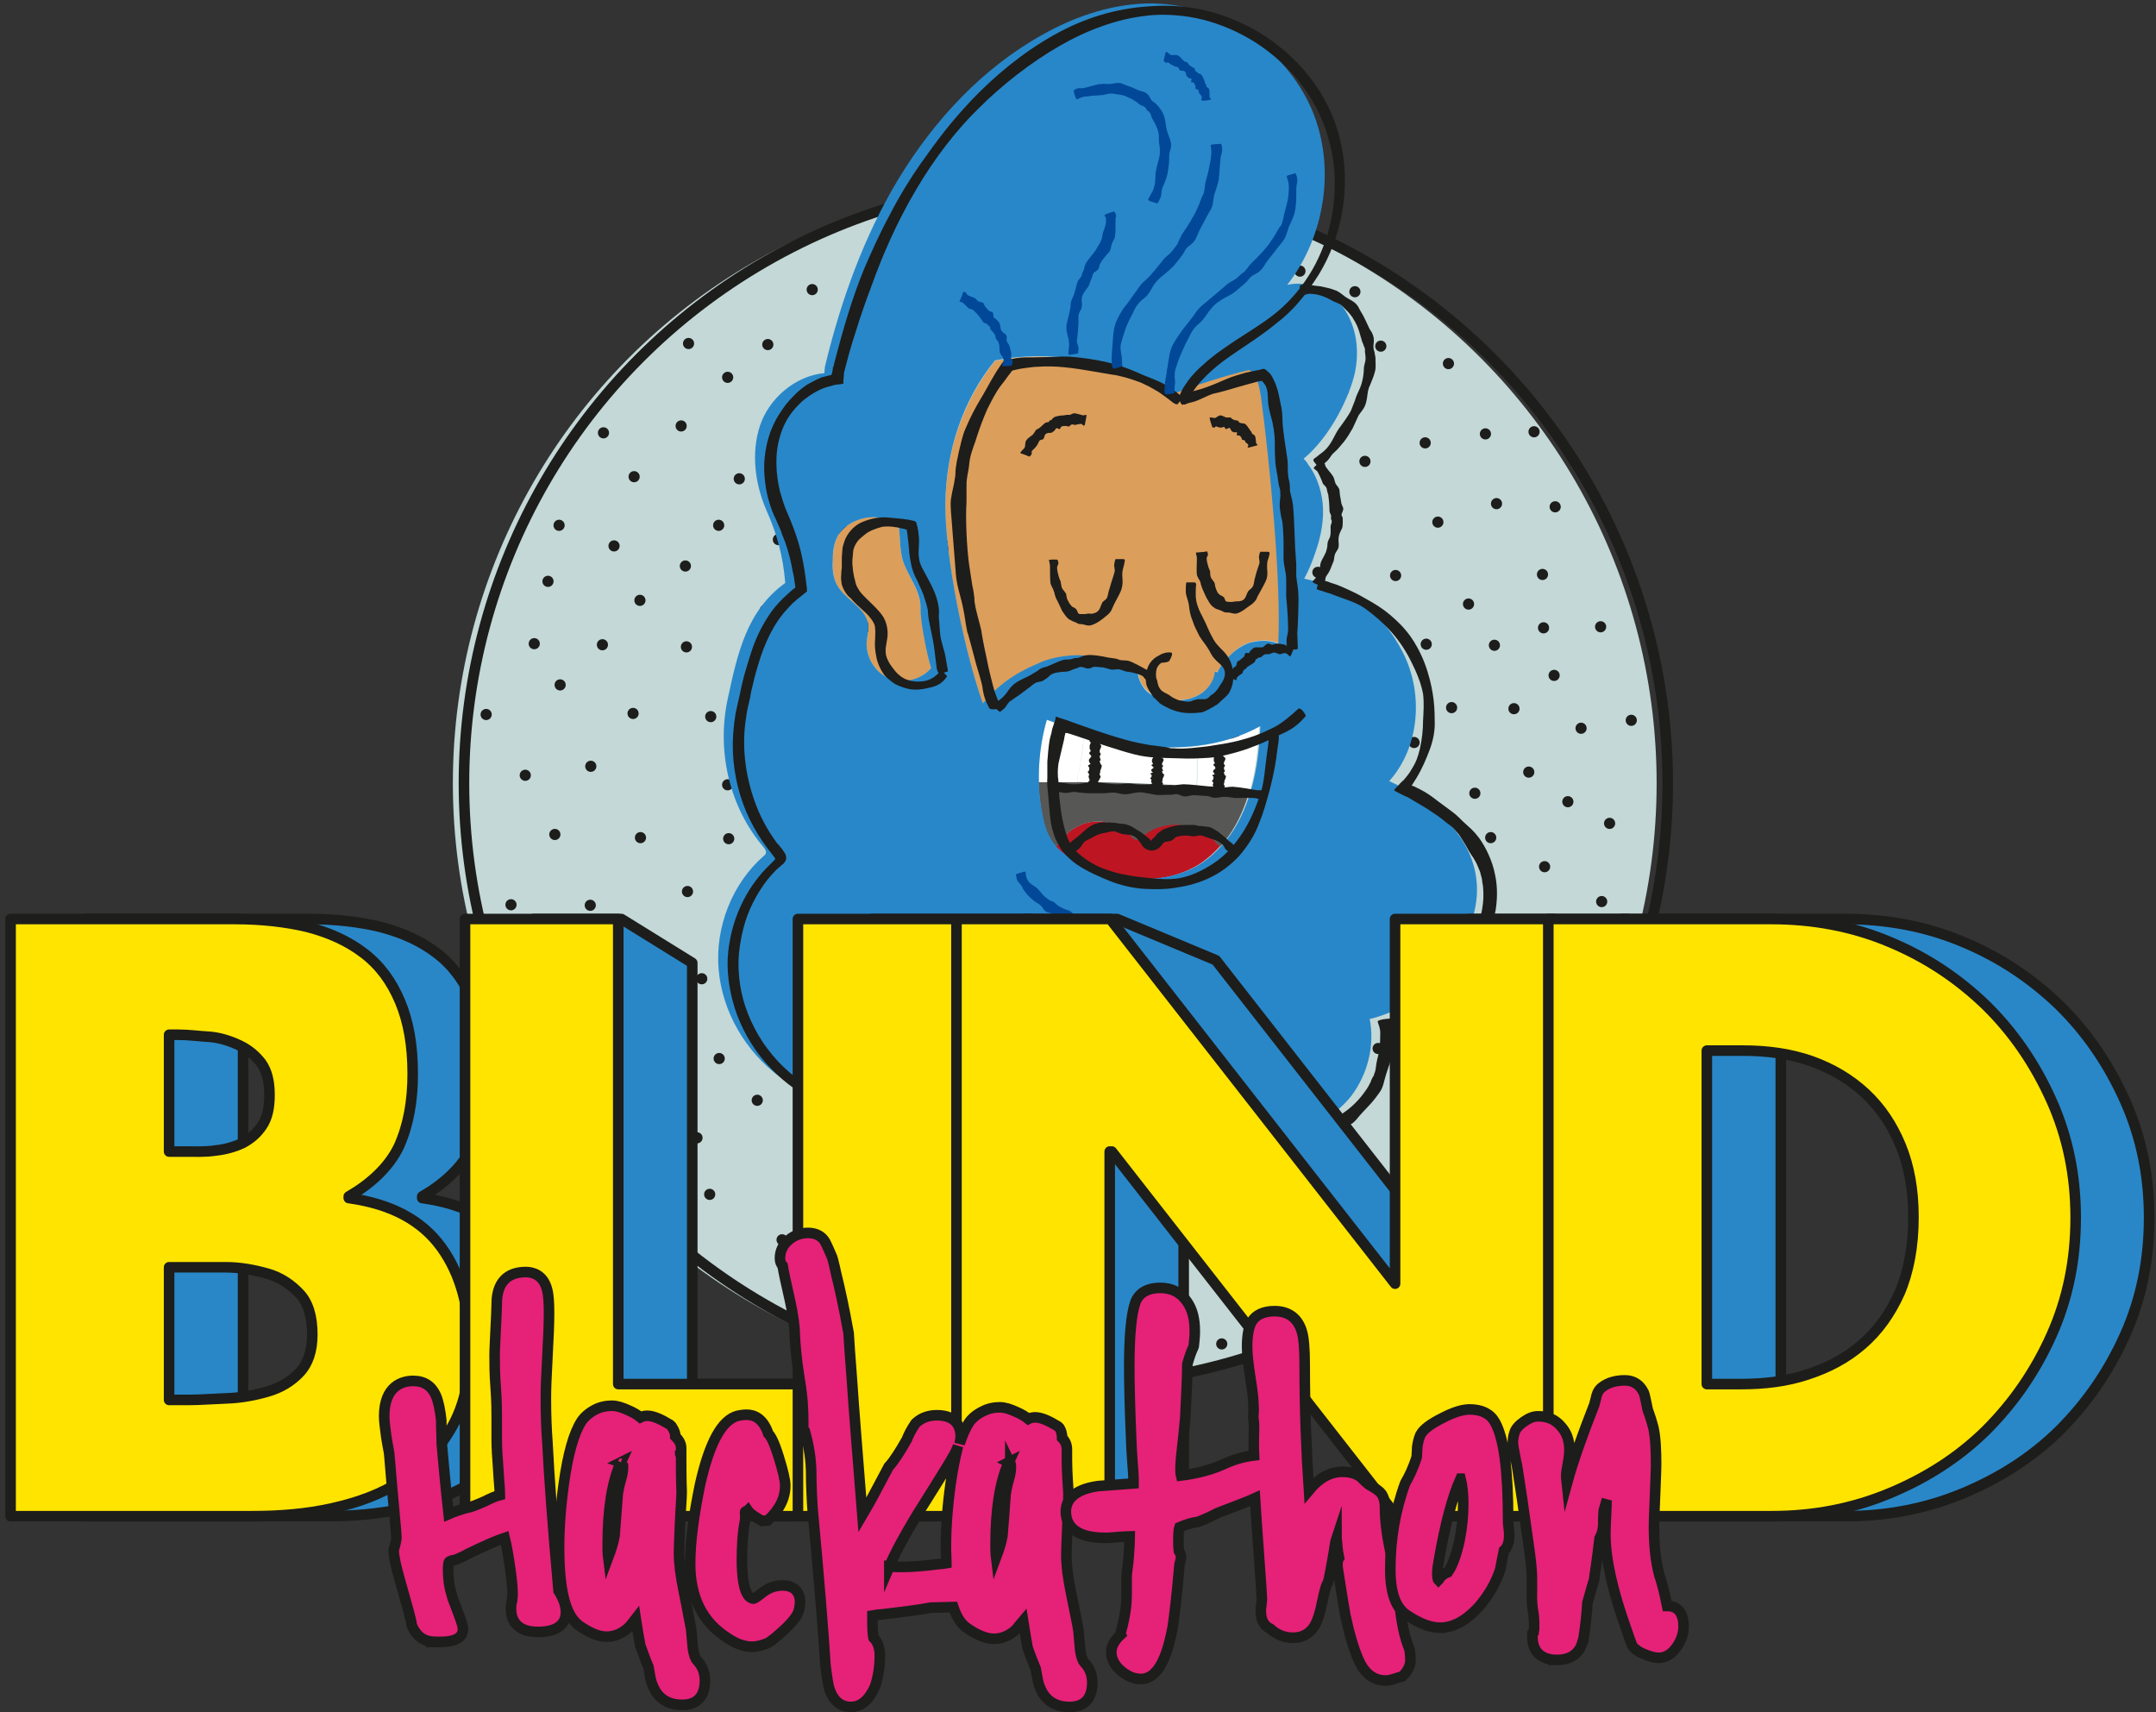 <?xml version="1.0"?>
<svg id="Layer_1" xmlns="http://www.w3.org/2000/svg" width="408" height="324" viewBox="0 0 408 324"><rect x="0" y="0" width="408" height="324" fill="#333333" stroke="none"/><style>.st0{fill:#c3d8d7}.st1,.st2{fill:none;stroke:#1d1d1b;stroke-width:2;stroke-miterlimit:10}.st2{stroke-width:2.112;stroke-linecap:round;stroke-linejoin:round}.st3{fill:#fff}.st4{fill:#bd1622}.st5{fill:#dc9e5b}.st6{fill:#575756}.st7{fill:#2887c9}.st8{fill:#1d1d1b}.st9{fill:none;stroke:#373735;stroke-width:.211;stroke-linecap:round;stroke-miterlimit:10}.st10{fill:#014898}.st11{fill:#2987c8;stroke-linejoin:round}.st11,.st12,.st13{stroke:#1d1d1b;stroke-width:2;stroke-miterlimit:10}.st12{stroke-linejoin:round;fill:#ffe400}.st13{fill:#e62178}</style><circle class="st0" cx="199.6" cy="148.2" r="113.9"></circle><circle class="st1" cx="201.7" cy="148.2" r="113.9"></circle><path class="st2" d="M149 77.2c.5.5.5.5 0 0M293.9 207.5c.5.5.5.5 0 0M128.9 80.6c.5.5.5.5 0 0M283.2 95.3c.6.5.6.5 0 0M153.7 54.8c.5.5.5.5 0 0M169 69c.5.5.5.5 0 0M137.7 71.4c.5.5.5.5 0 0M139.9 90.6c.5.5.5.5 0 0M145.3 65.2c.5.5.5.5 0 0M153.9 85c.5.5.5.5 0 0M164.2 58.7c.5.5.5.5 0 0M161.9 77.4c.5.5.5.5 0 0M164 118.6c.5.5.5.5 0 0M274.1 68.8c.6.5.6.5 0 0M177.7 62.5c.5.5.5.5 0 0M205.8 47.3c.5.5.5.5 0 0M202.5 36.7c.5.5.5.5 0 0M217.7 50.9c.5.5.5.5 0 0M186.4 53.3c.6.5.6.5 0 0M176.3 51.1c.5.5.5.5 0 0M188.6 72.5c.5.5.5.5 0 0M194 47.1c.5.5.5.5 0 0M166.1 44.5c.5.5.5.5 0 0M185.4 40.4c.5.5.5.5 0 0M202.7 66.9c.5.5.5.5 0 0M212.9 40.6c.5.5.5.5 0 0M210.7 59.3c.5.5.5.5 0 0M210.9 97.1c.5.5.5.5 0 0M167.7 90.4c.5.5.5.5 0 0M237.3 44.3c.5.5.5.5 0 0M227.2 46.9c.5.5.5.5 0 0M212.5 83.6c.5.5.5.5 0 0M182.4 91c.5.5.5.5 0 0M159.7 100.4c.5.5.5.5 0 0M177.8 77.8c.6.5.6.5 0 0M178.9 103.3c.5.6.5.6 0 0M205 77.6c.6.5.6.5 0 0M195.5 100.2c.5.5.5.5 0 0M241.3 73.7c.5.5.5.5 0 0M232 76.9c.5.5.5.5 0 0M221.2 77.1c.5.5.5.5 0 0M249.4 61.9c.5.5.5.5 0 0M246 51.3c.5.5.5.5 0 0M261.3 65.5c.5.5.5.5 0 0M230 67.9c.5.5.5.5 0 0M219.9 65.7c.5.5.5.5 0 0M232.2 87.1c.5.5.5.5 0 0M237.6 61.7c.5.5.5.5 0 0M197.4 85c.5.5.5.5 0 0M229 55c.5.5.5.5 0 0M246.2 81.5c.5.5.5.5 0 0M256.4 55.2c.6.5.6.5 0 0M254.2 73.9c.5.5.5.5 0 0M282.8 122.1c-.6-.6-.6-.6 0 0M292.1 118.8c-.5-.5-.5-.5 0 0M302.9 118.6c-.5-.5-.5-.5 0 0M274.7 133.9c-.5-.5-.5-.5 0 0M262.8 130.3c-.5-.5-.5-.5 0 0M294.1 127.8c-.5-.5-.5-.5 0 0M291.9 108.7c-.5-.5-.5-.5 0 0M286.5 134.1c-.5-.5-.5-.5 0 0M277.9 114.3c-.5-.5-.5-.5 0 0M290.3 81.7c-.5-.5-.5-.5 0 0M267.6 140.5c-.5-.5-.5-.5 0 0M269.9 121.9c-.5-.6-.5-.6 0 0M234 140.1c-.5-.5-.5-.5 0 0M243.4 136.9c-.6-.5-.6-.5 0 0M254.1 136.7c-.5-.5-.5-.5 0 0M269.7 83.8c-.5-.5-.5-.5 0 0M229.1 132.4c-.5-.6-.5-.6 0 0M221.1 140c-.5-.6-.5-.6 0 0M220.9 102.1c-.5-.5-.5-.5 0 0M264.1 108.9c-.5-.6-.5-.6 0 0M194.6 59.9c-.5-.5-.5-.5 0 0M168.3 108.7c-.5-.5-.5-.5 0 0M147.3 102.1c-.5-.5-.5-.5 0 0M101.1 121.8c.5.5.5.5 0 0M114.2 81.9c.5.5.5.5 0 0M144.8 115.5c.5.5.5.5 0 0M105.8 99.4c.5.5.5.5 0 0M121.1 113.6c.5.5.5.5 0 0M120 90.2c.5.5.5.5 0 0M92 135.2c.5.5.5.5 0 0M103.7 110c.5.5.5.5 0 0M106 129.6c.5.5.5.5 0 0M116.2 103.3c.6.5.6.5 0 0M114 122c.5.5.5.5 0 0M129.7 107.1c.6.6.6.6 0 0M136 99.4c.5.5.5.5 0 0M119.8 135c.5.5.5.5 0 0M134.5 135.6c.5.5.5.5 0 0M111.8 145c.5.5.5.5 0 0M129.9 122.4c.5.5.5.5 0 0M150.2 131.8c.5.5.5.5 0 0M99.4 146.7c-.5-.5-.5-.5 0 0M219.3 115.7c-.5-.5-.5-.5 0 0M249.4 108.3c-.5-.5-.5-.5 0 0M272.1 98.8c-.5-.5-.5-.5 0 0M253.9 121.5c-.5-.5-.5-.5 0 0M252.9 95.9c-.5-.5-.5-.5 0 0M226.8 121.7c-.6-.5-.6-.5 0 0M258.3 87.3c-.5-.5-.5-.5 0 0M294.3 95.9c-.5-.5-.5-.5 0 0M241.5 125c-.5-.5-.5-.5 0 0M236.3 99c-.5-.5-.5-.5 0 0M190.5 125.6c-.5-.6-.5-.6 0 0M199.8 122.3c-.5-.5-.5-.5 0 0M210.6 122.1c-.5-.5-.5-.5 0 0M182.4 137.4c-.5-.5-.5-.5 0 0M170.5 133.8c-.5-.5-.5-.5 0 0M281.1 82.1c-.6-.6-.6-.6 0 0M211.9 133.6c-.5-.5-.5-.5 0 0M205.2 109.1c-.5-.6-.5-.6 0 0M194.2 137.6c-.5-.5-.5-.5 0 0M234.4 114.2c-.5-.5-.5-.5 0 0M185.6 117.8c-.5-.5-.5-.5 0 0M177.6 125.4c-.5-.5-.5-.5 0 0M147 145.3c.5.5.5.5 0 0M137.7 148.5c.5.5.5.5 0 0M121.2 158.5c.6.5.6.5 0 0M96.7 171.2c.5.6.5.6 0 0M105 157.9c.5.5.5.5 0 0M130.1 168.7c.5.5.5.5 0 0M282.1 158.5c.5.5.5.5 0 0M137.9 158.7c.5.5.5.5 0 0M151.9 153.1c.5.5.5.5 0 0M159.9 145.5c.5.5.5.5 0 0M162 186.7c.5.5.5.5 0 0M208.9 165.2c.5.5.5.5 0 0M165.7 158.5c.5.5.5.5 0 0M210.5 151.7c.5.5.5.5 0 0M180.4 159.1c.5.5.5.5 0 0M157.7 168.5c.5.5.5.5 0 0M175.8 145.9c.6.5.6.5 0 0M176.9 171.4c.5.6.5.6 0 0M203 145.7c.5.5.5.5 0 0M193.5 168.3c.5.5.5.5 0 0M191.1 177.8c.5.5.5.5 0 0M289.3 146.1c.5.5.5.5 0 0M308.7 136.3c.5.6.5.6 0 0M219.9 154.8c.5.5.5.5 0 0M230.2 155.2c.5.5.5.5 0 0M195.4 153.1c.5.5.5.5 0 0M130.3 65c.5.5.5.5 0 0M244.2 149.6c.5.5.5.5 0 0M304.6 155.8c-.6-.6-.6-.6 0 0M290.1 186.9c-.5-.5-.5-.5 0 0M300.9 186.7c-.5-.5-.5-.5 0 0M272.7 202c-.5-.5-.5-.5 0 0M260.8 198.4c-.5-.6-.5-.6 0 0M292.1 195.9c-.5-.5-.5-.5 0 0M289.9 176.8c-.5-.5-.5-.5 0 0M284.5 202.2c-.5-.5-.5-.5 0 0M275.9 182.4c-.5-.5-.5-.5 0 0M265.6 208.6c-.5-.5-.5-.5 0 0M267.9 190c-.5-.6-.5-.6 0 0M232 208.2c-.5-.5-.5-.5 0 0M241.3 205c-.5-.5-.5-.5 0 0M252.1 204.8c-.5-.5-.5-.5 0 0M267.7 151.9c-.5-.6-.5-.6 0 0M227.1 200.5c-.5-.6-.5-.6 0 0M219.1 208c-.5-.5-.5-.5 0 0M218.9 170.2c-.5-.5-.5-.5 0 0M262.1 177c-.5-.6-.5-.6 0 0M166.3 176.8c-.6-.5-.6-.5 0 0M145.3 170.2c-.5-.5-.5-.5 0 0M111.7 171.3c.5.5.5.5 0 0M104.2 191.5c.5.5.5.5 0 0M111.9 181.5c.5.5.5.5 0 0M119.4 193c-.5-.5-.5-.5 0 0M217.3 183.8c-.5-.5-.5-.5 0 0M247.4 176.4c-.5-.5-.5-.5 0 0M272.2 170.4c-.5-.5-.5-.5 0 0M303.1 170.6c-.5-.5-.5-.5 0 0M251.9 189.6c-.5-.5-.5-.5 0 0M250.9 164c-.5-.5-.5-.5 0 0M224.7 189.8c-.5-.5-.5-.5 0 0M256.3 155.4c-.5-.5-.5-.5 0 0M265.1 163.1c-.5-.5-.5-.5 0 0M292.3 164c-.5-.5-.5-.5 0 0M296.7 151.7c-.5-.5-.5-.5 0 0M239.5 193.1c-.5-.5-.5-.5 0 0M234.3 167.1c-.5-.5-.5-.5 0 0M188.5 193.7c-.6-.6-.6-.6 0 0M197.8 190.4c-.5-.5-.5-.5 0 0M208.6 190.2c-.5-.5-.5-.5 0 0M180.4 205.5c-.5-.5-.5-.5 0 0M168.5 201.9c-.5-.5-.5-.5 0 0M279.1 150.1c-.6-.5-.6-.5 0 0M299.2 137.8c-.6-.5-.6-.5 0 0M209.9 201.7c-.5-.5-.5-.5 0 0M203.2 177.2c-.5-.6-.5-.6 0 0M192.2 205.7c-.5-.5-.5-.5 0 0M232.4 182.3c-.5-.5-.5-.5 0 0M183.6 185.9c-.5-.5-.5-.5 0 0M256.5 233.6c.5.5.5.5 0 0M258.1 220.1c.5.5.5.5 0 0M228 227.5c.5.5.5.5 0 0M250.7 214.1c.5.5.5.5 0 0M241.1 236.7c.5.5.5.5 0 0M267.5 223.2c.5.5.5.5 0 0M277.8 223.6c.5.5.5.5 0 0M243 221.5c.5.5.5.5 0 0M286.1 217.8c.5.5.5.5 0 0M145.7 185.4c-.5-.5-.5-.5 0 0M200.5 242c-.5-.5-.5-.5 0 0M211.3 241.8c-.6-.5-.6-.5 0 0M186.3 237.4c-.6-.5-.6-.5 0 0M192.4 254.1c-.5-.5-.5-.5 0 0M132.8 185.2c-.5-.5-.5-.5 0 0M266.6 238.6c-.6-.5-.6-.5 0 0M226 236.9c-.5-.5-.5-.5 0 0M206.5 213.3c-.5-.5-.5-.5 0 0M211.1 226.5c-.5-.5-.5-.5 0 0M224.4 218.5c-.6-.5-.6-.5 0 0M183.9 226.7c-.5-.5-.5-.5 0 0M198.6 230c-.5-.5-.5-.5 0 0M279.6 209c-.5-.5-.5-.5 0 0M151.4 196.4c-.6-.6-.6-.6 0 0M217.1 249.6c-.5-.5-.5-.5 0 0M173.4 214.7c-.5-.6-.5-.6 0 0M143.3 208.2c-.5-.5-.5-.5 0 0M123.6 178.9c-.5-.6-.5-.6 0 0M136.1 200.3c-.5-.5-.5-.5 0 0M250.9 245.5c-.6-.5-.6-.5 0 0M155.1 208.4c-.5-.5-.5-.5 0 0M162.5 219.1c-.5-.5-.5-.5 0 0M171.3 228.1c-.5-.5-.5-.5 0 0M134.3 226c-.6-.5-.6-.5 0 0M131.9 215.3c-.5-.5-.5-.5 0 0M119.3 216.7c-.5-.5-.5-.5 0 0M114.8 202.4c-.5-.5-.5-.5 0 0M153 221.8c-.6-.5-.6-.5 0 0M177.8 247.7c-.5-.5-.5-.5 0 0M157.6 231.9c-.5-.5-.5-.5 0 0M166.3 240.9c-.5-.5-.5-.5 0 0M148 234.6c-.5-.5-.5-.5 0 0M127 204.6c-.6-.5-.6-.5 0 0M191.5 219.3c-.5-.5-.5-.5 0 0M231.2 254.3c-.5-.5-.5-.5 0 0M175.6 193.5c-.5-.6-.5-.6 0 0"></path><g id="XMLID_2_"><path class="st3" d="M226.5 141.2c4.1-.5 8.2-1.7 11.8-3.7-.3 4.3-.6 7.9-1.7 11.9-3.3-.3-6.7-.5-10.1-.7l.1-1.3v-5.9l-.1-.3z"></path><path class="st4" d="M200.2 159.8c1.4-2.3 3.9-4 6.5-4.3 2.7-.3 5.5.7 7.4 2.7.2.3.5.5.8.6.5.1 1-.3 1.3-.6 4-3.5 10.9-2.8 14.1 1.4l.6.5c-1.1 1.2-2.3 2.3-3.6 3.2-6.8 4.5-15.9 3.7-23.2.1-1.6-.8-3.3-1.8-4.5-3.1l.6-.5z"></path><path class="st3" d="M216.4 141.2c1.7.2 3.5.3 5.2.3 1.6 0 3.3-.1 4.9-.3v6.2l-.1 1.3c-3.5-.2-7-.3-10.5-.5V147c-.1-1.8 0-3.7.3-5.5l.2-.3z"></path><path class="st5" d="M203.2 124.1c-2.1.1-4.2.5-6 1.2-.3.1-.6.2-.9.4-4.5 1.9-7.7 4.3-10.3 7.5-3.4-9.5-7.2-27.7-7.1-37.8.1-9.8 3.3-19.5 9.4-27.1 10.2-2 21.9-.3 30.7 5.3l1.8 1.2.1.1c5.1-2 10.3-3.7 15.6-5 1.5 1 1.9 3.1 2.2 4.9 1.7 11.9 3.9 34.9 3.3 46.9l-.9-.3c-1.1-.3-2.3-.3-3.5-.1-.5.1-1 .2-1.5.4-1.4.5-2.6 1.5-3.6 2.6s-1.4 1.4-2 2.8l-.5-.1c-.1 1.3-.8 2.5-1.7 3.4-1.4 1.4-3.5 2.1-5.5 2.1-2.2.1-4.5-.5-6-2.1-.9-.9-1.4-2.2-1.4-3.5-2.6-1.6-8.6-3.1-12.2-2.8z"></path><path class="st3" d="M203.9 148v-.9c.6-2.3 1.2-6.1 1.2-8.5 3.7 1.2 7.5 2.1 11.3 2.6v.3c-.4 1.8-.5 3.7-.3 5.5v1.2c-4.2-.1-8.3-.2-12.2-.2z"></path><path class="st6" d="M206.8 155.5c-2.7.3-5.2 2-6.5 4.3l-.5.4c-.3-.4-.7-.8-.9-1.2-.9-1.4-1.4-3.1-1.7-4.8-.4-2.1-.6-4.1-.7-6.2h7.3c4 0 8 .1 12.1.3 3.5.1 7 .3 10.5.5 3.4.2 6.8.4 10.1.7-.2.6-.4 1.3-.6 1.9-1.1 3.2-2.7 6.3-5 8.8l-.6-.5c-3.2-4.2-10.1-4.9-14.1-1.4-.4.3-.8.7-1.3.6-.3-.1-.6-.4-.8-.6-1.8-2.1-4.6-3.1-7.3-2.8z"></path><path class="st3" d="M203.9 147.1v.9h-7.3c-.1-4 .4-8 1.5-11.8 2.3.8 4.7 1.6 7 2.4-.1 2.4-.6 6.2-1.2 8.5z"></path><path class="st5" d="M176.2 126.4c-1.8 2.2-5.1 3.1-7.8 2-2.7-1-4.5-3.9-4.4-6.8.1-1.1.4-2.3.3-3.4-.4-3.3-4.5-4.7-6-7.7-.7-1.4-.7-3.1-.7-4.6.1-1.6.2-3.2 1-4.6 1.1-1.8 3.1-2.9 5.2-3.3 2.4-.5 6.1.6 6.1.6.6 2.7.2 5.5 1.1 7.9 1.1 2.9 3.2 5.5 3.2 8.6 0 2.2 1.3 9.1 2 11.3z"></path><path class="st7" d="M216.4 141.2c-3.8-.5-7.6-1.5-11.3-2.6-2.4-.7-4.7-1.6-7-2.4-1.1 3.8-1.6 7.8-1.5 11.8 0 2.1.3 4.2.7 6.2.3 1.7.8 3.4 1.7 4.8l.9 1.2c1.2 1.3 2.8 2.3 4.5 3.1 7.2 3.6 16.4 4.4 23.2-.1 1.3-.9 2.5-2 3.6-3.2 2.3-2.5 3.9-5.6 5-8.8.2-.7.4-1.3.6-1.9 1.1-4 1.5-7.5 1.7-11.9-3.6 2-7.7 3.2-11.8 3.7-1.6.2-3.3.3-4.9.3-2 .2-3.7 0-5.4-.2zm-48-12.8c2.7 1 6 .2 7.8-2-.7-2.1-2.1-9-2-11.3.1-3.1-2.1-5.7-3.2-8.6-.9-2.5-.5-5.2-1.1-7.9 0 0-3.7-1.1-6.1-.6-2.1.4-4.1 1.5-5.2 3.3-.8 1.4-1 3-1 4.6-.1 1.6 0 3.2.7 4.6 1.5 3 5.6 4.4 6 7.7.1 1.1-.2 2.3-.3 3.4-.1 2.9 1.7 5.8 4.4 6.8zM219 73.5c-8.9-5.6-20.5-7.3-30.7-5.3-6.2 7.6-9.3 17.3-9.4 27.1-.1 10.1 3.7 28.3 7.1 37.8 2.6-3.2 5.8-5.6 10.3-7.5.3-.1.6-.3.9-.4 1.8-.7 3.9-1.1 6-1.2 3.6-.2 9.6 1.2 12.1 3 0 1.3.6 2.5 1.4 3.5 1.5 1.6 3.8 2.2 6 2.1 2-.1 4.1-.7 5.5-2.1.9-.9 1.6-2.1 1.7-3.4l.5.1c.7-1.4 1-1.7 2-2.8 1-1.1 2.2-2 3.6-2.6.5-.2 1-.3 1.5-.4 1.2-.2 2.3-.2 3.5.1l.9.3c.6-12-1.7-35-3.3-46.9-.3-1.8-.7-3.9-2.2-4.9-5.3 1.3-10.5 3-15.6 5l-.1-.1c-.4-.6-1-1-1.7-1.4zm-63-2.9l.1-1.2c0-.1.1-.2.1-.4 3-12.3 7.3-24.3 13.8-35.1 6.8-11.2 16-21.1 27.4-27.4 5.7-3.2 12-5.4 18.5-5.8 13.6-.8 27.3 7.8 32.5 20.4 4.4 10.7 2.3 23.7-4.8 32.8 3.9-.9 8.2 1 10.6 4.3 2.5 3.5 3.1 8.1 2.2 12.3-.9 4.2-4.4 11.9-9.7 16.3.3.3.6.6.8 1 1.6 2.1 2.5 4.7 2.8 7.4.3 3.1-.3 6.2-1.3 9.1-.6 1.8-1.3 3.6-2.2 5.2 8.5 1.7 14.8 6.3 18.7 14s3.2 17.8-2.6 24.3c7.9 3.6 15.6 10.1 16.5 18.7.5 4.2-.8 8.5-2.8 12.3-3.5 6.6-9.6 12-16.9 13.9l-.5.1c1 5.1-.4 10.5-3.5 14.6-3.4 4.3-8.8 6.9-14.3 6.9-2.5 0-5-.5-7.5-1.2-4-1-8.1-2.4-11.5-4.9l-1.1 1c-8.6 9.2-22.8 12.8-34.8 8.7-2.5-.9-6.4-3.2-10.6-9.3-1.8.5-3.7.9-5.5 1.1-8 .9-16.3-1.1-22.8-5.9-6.5-4.8-10.9-12.3-11.6-20.3-.7-8 2.5-16.3 8.6-21.6.1-.1.3-.2.3-.4.2-.4-.1-.8-.4-1.2-6.5-7.6-8.9-18.2-6.8-28 1.9-8.8 3.6-16.7 10.9-22-.4-4.9-1.5-9.1-3.5-13.6-2.2-5-3-10.9-1.3-16.1s6.7-9.5 12.2-10z"></path></g><g><path class="st8" d="M248.6 88.6c.2.2.5.4.7.6.2.3.9 1.8 1 2.2.1.3.6.6.7.9 0 .1 0 .1.1.2v.1c0 .2.1.4.1.5.1.3.2.6.2.9.1.6.2 2 .2 2.7 0 .2.1.4.2.6 0 .1.1.2.1.4v.2c-.1.2 0 .4.1.6.1.5-.2.7-.2 1.2 0 .7.1 1.7-.3 2.3-.2.4-.3.7-.3 1.1 0 .4-.1.7-.2 1.1-.1.5-.8 1.6-1 2.1-.3.8-.1 1.4-.5 2.3-.2.5-.5.7-.9 1.2-.1.1-.5.3.2.6.1 0 1.2.6 1.2.6.2-.1.4-.4.5-.5.4-.4.2-1.1.5-1.5.3-.4.6-.9.8-1.4l.6-1.5c.1-.5.1-1 .3-1.4.2-.4.5-.7.6-1.1.1-.4 0-.9 0-1.3s0-.6.1-1 .4-1 .6-1.4c.1-.4.1-.8.1-1.2v-.5c0-.6-.3-.4-.2-1 0 0 .3-.6.3-.9 0-.3-.2-.6-.3-.8-.1-.3-.2-1.3-.3-1.6 0-.3-.1-.6-.1-1 0-.6-.6-1-.8-1.5-.1-.3-.2-.7-.3-1 0-.1-.1-.1-.1-.2-.4-.7-1.5-1.8-1.5-2.1-.1-.5-.3-.7-.7-.8-.3 0-1.6 1.2-1.5 1.3z"></path><path class="st8" d="M246.5 55.9c.5-.1 1.1-.4 1.6-.3.3 0 1.2.1 2.1.4.8.3 1.6.7 1.9.9.5.3 1.4.5 1.8.9l.2.2.1.1.7.7c.4.4.7.8 1 1.2.3.5.8 1.3 1.1 2.1.3.8.5 1.7.7 2.3.1.4.3.7.4 1.1.1.2.2.4.2.6v.3c0 .4.1.7.1 1.1.1.9-.2 1.2-.3 2.1 0 1.3-.3 3-.9 4.2-.3.6-.6 1.3-.8 2-.2.6-.5 1.2-.7 1.8-.4.9-1.8 2.8-2.4 3.6-.9 1.4-1.1 2.3-2.2 3.6-.7.8-1.2 1-2 1.7-.1.1-.9.4-.4.9 0 0 .2.3.4.5.2.3.4.5.4.5.4-.2.8-.5 1.1-.7.4-.3.7-.6 1-1 .3-.4.5-.8.9-1.1.7-.6 1.3-1.4 1.9-2.1.6-.8 1.1-1.6 1.6-2.5.4-.8.7-1.6 1.1-2.4.4-.6.9-1.1 1.2-1.8.3-.7.4-1.5.5-2.3.1-.7.2-1.1.5-1.7.3-.7.7-1.7.9-2.5.2-.7.1-1.5.1-2.2 0-.3 0-.6-.1-.9-.1-1.1-.3-.7-.3-1.8 0 0 .2-1.1 0-1.7-.1-.5-.4-1-.7-1.4-.2-.4-1-2.2-1.3-2.7-.3-.5-.6-1-.9-1.6-.6-1-1.7-1.3-2.5-1.9-.5-.4-1-.8-1.6-1.1-.1 0-.2-.1-.3-.1-.7-.3-1.7-.5-2.6-.7-.9-.1-1.8-.2-2.1-.3-.8-.3-1.4-.1-2 .2.1.1.4 1.9.6 1.8zM245.6 122.7c0-.9-.1-2-.1-2.9.1-1.1.3-6.2.2-7.3 0-1-.3-2.5-.4-3.5v-.5-.2-1.7c-.1-.9-.1-1.8-.2-2.7-.1-2-.2-6.2-.4-8.2-.1-.7-.2-1.3-.4-2-.1-.4-.2-.7-.2-1.1v-.5c0-.7-.2-1.2-.3-1.9-.2-1.5 0-2.1-.2-3.5-.3-2.1-.8-4.9-.9-7 0-1.1-.1-2.4-.4-3.5-.2-1-.4-2.2-.8-3.2-.1-.4-.4-1-.7-1.6-.1-.2-.2-.3-.3-.5-.1-.1-.3-.4-.6-.6l-.3-.3-.2-.1-.1-.1h-.1c-.3 0-.6.1-.9.2-.7.1-1.4.3-2 .4-.6.1-1.1.3-1.5.4-2.6.7-3.8 1.5-6.3 2.4-1.6.6-2.4.7-4.1 1.2-.3.1-1.5.3-1.2.9 0 .1.4 1.3.5 1.3.6-.1 1.4-.4 1.9-.5 1.3-.3 2.7-1.2 4-1.6 1.4-.3 2.8-.7 4.1-1.1 1.4-.4 2.8-.8 4.3-1.2l.5-.1h.2c.1-.1.2 0 .2.1.3.3.7.8.8 1.3.3.9.2 2 .3 3 .2 1.2.5 2.3.8 3.4.2 1 .3 1.6.4 2.7.1 1.2 0 2.8.1 3.9 0 1.1.2 2.2.4 3.3.1.4.1.9.2 1.3.2 1.6.4 1 .4 2.7 0 .1-.2 1.6-.1 2.4.1.7.2 1.5.4 2.2.2.7.3 3.6.3 4.3v2.5c-.1 1.5.5 2.9.5 4.5v3.2c.2 2 .5 6.1.3 6.9-.3 1.1-.3 1.9-.1 2.9.2.1 2 .4 2 0z"></path><path class="st8" d="M234 128.7c0-.2 0-.4.1-.5.1-.2.8-.7 1-.8.1-.1.1-.5.3-.6l.1-.1c.1-.1.2-.1.3-.2.1-.1.2-.3.4-.4.3-.2 1-.6 1.2-.8.1-.1.1-.2.2-.4 0-.1.1-.2.1-.2h.1c.1 0 .2-.2.3-.2.2-.2.4 0 .6-.2.3-.3.7-.6 1.1-.5.2 0 .4 0 .6-.1.2-.1.4-.1.5-.2.3-.1 1 .2 1.2.3.5 0 .7-.3 1.2-.2.3.1.4.3.7.5 0 0 .1.4.4-.3 0-.1.5-1.2.5-1.2-.1-.2-.3-.2-.4-.3-.3-.3-.7 0-1-.1-.3-.2-.6-.3-.9-.3-.3-.1-.7-.1-1-.1-.3 0-.6.2-.9.2-.2 0-.5-.3-.8-.2-.3.1-.5.3-.7.5-.2.2-.3.2-.6.2h-1c-.3 0-.5.2-.7.4-.1.1-.2.1-.2.2-.3.2-.1.3-.4.5 0 0-.5-.1-.6 0-.1.1-.2.3-.2.5s-.6.5-.7.7c-.1.1-.3.2-.5.3-.3.1-.2.6-.4.9-.1.1-.3.2-.5.4 0 0 0 .1-.1.1-.2.4-.5 1.3-.8 1.4-.4.1-.4.3-.3.6.1-.6 1.8.3 1.8.2zM189.3 133.6c-.5-1.2-1.1-2.6-1.4-3.9-.2-.8-.8-3-1.2-5.2-.5-2.2-.9-4.4-1-5.2-.3-1.4-1-3.6-1.2-5-.1-.4-.1-.6-.1-.8v-.3c-.1-.8-.2-1.6-.4-2.4l-.6-3.9c-.2-1.4-.4-3.7-.5-6-.1-2.3-.1-4.5 0-5.9v-2.9c0-.5 0-1.1.1-1.6 0-.2.1-.6.1-.7.2-.9.3-1.8.4-2.7.4-2.1.9-2.8 1.5-4.9.5-1.5 1.1-3.1 1.8-4.7.8-1.6 1.6-3.2 2.5-4.4.5-.6 1-1.3 1.5-2l.4-.5.2-.3.1-.1s.1 0 .1-.1l.5-.1c.7-.2 1.5-.3 2.2-.4.8-.1 1.5-.2 2.2-.2 1.1-.1 3.1-.1 5 .1s3.8.5 4.9.7c1.9.3 3.3.6 4.8.8 1.4.3 2.9.7 4.7 1.4 1.1.5 1.9.9 2.7 1.4.8.4 1.5 1 2.5 1.7.3.2 1.6 1.5 1.9.8 0-.1.9-1 .8-1.1-.6-.6-1.7-1.4-2.4-1.8-1.7-1.3-4-1.9-5.9-2.8-2-.9-4-1.6-6.2-2.1s-4.4-.8-6.7-1c-2-.1-4 .1-6 .1-1.6.1-3.3-.1-4.9.3l-.7.1-.6.1-.3.1c-.1 0-.1.1-.2.2l-.4.5-.2.3-.4.6c-.5.7-.9 1.5-1.4 2.3-.8 1.4-1.2 2.2-2 3.5-.9 1.5-2 3.6-2.7 5.3-.7 1.5-1 3.2-1.4 4.8-.1.7-.3 1.3-.4 2-.2 1.2-.2 1.6-.2 2 0 .4-.1.8-.3 2 0 .1-.6 2.4-.6 3.5s.1 2.3.2 3.4.4 5.4.5 6.4c.1 1.3.2 2.5.3 3.8.2 2.3 1 4.3 1.4 6.5.3 1.3.4 2.7.7 4 0 .2.1.5.2.7.4 1.5 1 3.6 1.5 5.6.6 2 1.1 3.7 1.2 4.3.2 1.7.6 2.8 1.3 4.1.5.5 2.3.1 2.1-.4z"></path><path class="st8" d="M218.3 127.3c-.4-.2-1-.4-1.4-.6-.5-.3-2.7-1.5-3.2-1.6-.5-.2-1.3-.1-1.7-.2-.1 0-.2 0-.2-.1h-.1c-.3-.1-.5-.2-.8-.2-.4-.1-.9-.1-1.3-.2-.9-.2-3-.6-4.1-.4-.3 0-.6.2-1 .3-.2.1-.3.1-.5.2h-.3c-.3 0-.6.1-.9.2-.7.2-1 0-1.7.2-1 .3-2.3 1-3.2 1.3-.5.1-1.1.3-1.5.7-.4.3-.9.5-1.3.8-.7.4-2.4 1.1-3 1.6-1.1.8-1.3 1.6-2.2 2.5-.6.6-1 .8-1.6 1.3-.1.1-.7.4-.1.8 0 0 .3.2.5.4s.5.4.5.4c.3-.1.5-.4.8-.6.5-.4.7-1.2 1.3-1.5.6-.4 1.1-.8 1.6-1.1.5-.4 1.1-.8 1.6-1.2.5-.3.9-.8 1.5-1.1.5-.2 1-.2 1.4-.4.5-.3.9-.6 1.3-1 .4-.3.7-.4 1.1-.5.5-.1 1.3-.2 1.8-.2s1-.2 1.4-.4c.2-.1.4-.1.6-.2.7-.2.4-.3 1.2-.3 0 0 .8.3 1.1.3.3 0 .6-.1 1-.3.3-.1 1.6.1 1.9.1.4.1.8.2 1.1.3.7.3 1.4-.1 2.1.1.4.1.8.3 1.2.4h.2c.9.1 2.8.6 3 1 .3.5.6.6 1.1.6-.1.1 1-1.3.8-1.4zM205.6 78.5c-.2 0-.5.1-.7.1-.2-.1-1.4-.4-1.6-.4-.2 0-.6.2-.8.3h-.1-.5c-.2 0-.4.1-.6.1-.4 0-1.4.1-1.9.4l-.3.3c-.1.1-.1.2-.2.2h-.1c-.2 0-.2.2-.3.3-.2.2-.5 0-.8.3-.4.3-.8.8-1.2 1-.2.1-.5.2-.6.5-.1.2-.3.4-.4.6-.2.2-1 .7-1.2 1-.4.5-.2 1-.4 1.5-.2.3-.4.4-.7.8 0 0-.4.2.3.4.1 0 1.3.5 1.3.5.2-.1.2-.2.3-.3.3-.2 0-.6.2-.8l.6-.6c.2-.2.3-.4.5-.7.1-.2.2-.5.4-.7.2-.1.5-.1.6-.2.2-.2.2-.4.3-.7.1-.2.2-.3.4-.4.2-.1.6-.1.8-.1.2 0 .3-.2.5-.3.1 0 .1-.1.2-.2.2-.2.1-.3.4-.4 0 0 .4.2.5.2.1-.1.2-.2.3-.4.1-.2.6-.2.8-.2.2 0 .3 0 .5.1.3.1.5-.4.8-.4.2 0 .3.1.5.1h.1c.4-.1 1.2-.3 1.3-.1.2.3.3.3.5.1 0-.2.4-1.9.3-1.9zM238 84.2c-.1-.1-.3-.3-.3-.4 0-.2-.1-1.1-.2-1.3-.1-.2-.4-.3-.5-.4 0 0 0-.1-.1-.1 0-.1-.1-.2-.1-.3-.1-.1-.2-.2-.3-.4-.2-.3-.6-.9-.9-1.1-.1-.1-.3 0-.4-.1h-.2-.1c-.1-.1-.2-.1-.3-.1-.2-.1-.2-.4-.4-.4-.4-.1-.8-.1-1.1-.4-.1-.1-.3-.3-.5-.2h-.5c-.2 0-.8-.4-1.1-.4-.5 0-.7.4-1.1.5-.3 0-.4-.1-.8-.1 0 0-.3-.2-.1.5 0 .1.4 1.3.4 1.3.1.1.2.1.3.1.2.1.3-.3.5-.2.2.1.4.1.5.2h.5c.2 0 .3-.2.5-.1.1.1.2.4.3.4.1 0 .3-.1.5-.2s.2 0 .3.1c.1.1.2.4.3.5.1.1.2.1.4.2h.2c.2.1.3-.2.4.1 0 0-.1.4 0 .5h.4c.1 0 .4.3.4.4.1.1.1.2.1.3 0 .2.4.1.6.3.1.1 0 .2.1.3.2.1.7.5.5.7-.2.2-.1.3.1.3-.1 0 1.7-.4 1.7-.5z"></path><path class="st10" d="M243.5 33.4c.2.6.4 1.3.4 1.9 0 .4 0 1.4-.2 2.5-.2 1-.5 2-.6 2.4-.2.6-.3 1.7-.6 2.3-.1.2-.1.3-.2.3 0 0 0 .1-.1.1-.2.3-.4.7-.6 1-.3.5-.6 1.1-1 1.6-.7 1.2-2.7 3.3-3.7 4.2-.3.3-.6.7-.9 1.1-.2.2-.3.4-.5.6-.1.1-.2.2-.3.2-.4.3-.7.6-1 .9-.8.7-1.3.7-2.1 1.4-.6.5-1.3 1.1-2 1.7-.7.6-1.4 1.2-2 1.7-.7.5-1.3 1.1-1.8 1.8-.4.7-1 1.3-1.4 1.9-.4.5-1 1.2-1.6 2.1-.6.8-1.1 1.7-1.4 2.2-.4.9-.6 1.7-.7 2.5-.1.4-.1.8-.2 1.2 0 .4-.2.8-.2 1.4-.2 1.3-.4 1.9-.4 3.2 0 .2-.2 1.2.5 1 0 0 .4 0 .7-.1.3 0 .6-.1.6-.1.1-.4.1-1 .1-1.4.1-.5.1-1 0-1.5 0-.5 0-1 .1-1.5.3-.9.6-1.9 1-2.8.4-.9.8-1.9 1.3-2.8.4-.8.8-1.7 1.4-2.4.5-.6 1.2-1 1.6-1.6.5-.6.9-1.3 1.5-2 .5-.6.8-.9 1.4-1.3.7-.5 1.6-1 2.4-1.4.7-.4 1.3-1 1.9-1.5.3-.2.5-.4.8-.7.9-.8.4-.7 1.4-1.4 0 0 1.1-.5 1.5-1 .4-.4.7-.9 1-1.4.3-.5 1.7-2.1 2-2.6l1.2-1.5c.7-.9.8-2.1 1.3-3.1.3-.6.6-1.3.8-1.9 0-.1.1-.3.1-.4.2-.8.3-1.9.3-3s0-2 .1-2.3c.2-.9.1-1.5-.3-2.2.1.2-1.7.4-1.6.7z"></path><path class="st8" d="M223.1 209.6c-.4.5-.9 1.1-1.4 1.6-.3.2-1.2.9-2.2 1.6-1 .6-1.9 1.2-2.3 1.4-.6.3-1.5 1.2-2.1 1.5-.2.1-.3.1-.3.2 0 0-.1 0-.2.1-.4.2-.7.3-1.1.5-.6.3-1.2.5-1.8.8-1.4.5-4.4 1.2-5.8 1.5-.5.1-.9.3-1.4.4-.3.1-.5.2-.8.2h-.4c-.5 0-.9.1-1.4.2-.5.1-.9.1-1.3 0-.4 0-.8-.1-1.3-.1-1.5.1-3.6.1-5.1-.3-.8-.2-1.7-.5-2.5-.5-.8-.1-1.5-.4-2.2-.6-.6-.2-1.4-.6-2.2-1.1-.8-.5-1.5-1.1-1.9-1.5-1.5-1.2-2.5-1.6-3.8-3.1-.8-.9-1.1-1.5-1.7-2.6-.1-.2-.4-1.1-.9-.6l-.6.4c-.3.2-.5.4-.5.4l.7 1.4c.5 1 1.6 1.6 2.2 2.5.7.9 1.4 1.7 2.3 2.5.9.8 1.8 1.5 2.8 2.1.9.5 2 .8 3 1.2.8.3 1.5.8 2.3 1 .9.2 1.8.2 2.7.2.8 0 1.3.1 2.1.2.9.1 2.1.5 3 .5.9.1 1.7 0 2.6-.1.3 0 .7-.1 1.1-.1 1.2-.2.8-.4 2-.4 0 0 .4 0 .7.1.4 0 .8 0 1.1-.1.6-.1 1.1-.3 1.7-.6.3-.1.9-.3 1.6-.5.7-.2 1.3-.4 1.6-.5.6-.2 1.3-.3 1.9-.5.6-.2 1.1-.5 1.6-.8.5-.4.9-.7 1.5-1 .6-.3 1.3-.7 1.9-1 .1-.1.2-.1.3-.2.6-.5 1.5-1.3 2.4-1.9.8-.7 1.5-1.3 1.8-1.5.8-.4 1.2-.9 1.6-1.6.2-.1-1.1-1.5-1.3-1.3zM260.7 193.3c.2.6.5 1.4.5 2 0 .4 0 1.6-.1 2.7s-.4 2.2-.5 2.6c-.2.7-.2 1.9-.5 2.5-.1.2-.1.3-.1.4 0 0 0 .1-.1.1-.2.4-.4.7-.5 1.1-.3.6-.6 1.2-1 1.7-.4.6-1.1 1.5-1.9 2.3-.8.8-1.7 1.5-2.3 1.9-.4.3-.7.6-1.1 1-.2.2-.4.4-.6.5-.1.1-.3.1-.3.2-.5.2-.8.5-1.2.7-1 .5-1.5.4-2.5.7-1.5.5-3.6.9-5.1.7-.8-.1-1.7-.3-2.6-.3-.8 0-1.6-.2-2.3-.4-1.2-.2-3.9-1.3-5-1.7-1.9-.6-3-.6-4.9-1.5-1.1-.6-1.6-1.1-2.5-1.9-.2-.1-.7-.9-1.1-.3 0 0-.2.3-.5.5-.2.2-.4.5-.4.5.3.4.8.8 1.2 1.1.8.8 2.2 1.1 3.1 1.6 1 .6 2 1.1 3.1 1.5 1.1.4 2.2.8 3.4 1.1 1 .3 2.1.3 3.1.6.8.2 1.6.7 2.5.8.9.1 1.9.1 2.8 0 .9-.1 1.3-.1 2.2-.1.9 0 2.3 0 3.2-.1.9-.1 1.8-.5 2.6-.8.3-.1.7-.3 1-.5 1.2-.6.7-.6 1.9-1.2 0 0 1.3-.4 1.8-.8s.9-.9 1.3-1.4c.2-.2.7-.8 1.2-1.3s1-1.1 1.2-1.3c.4-.5.9-1.1 1.3-1.7.8-1 .9-2.3 1.3-3.5.2-.7.5-1.4.7-2.1 0-.1.1-.3.1-.4.1-.8.2-2.1.2-3.2s-.1-2.1 0-2.5c.2-1 0-1.6-.4-2.3-.4-.1-2.2.2-2.2.5z"></path><path class="st8" d="M263 194.5c1.4-.4 3-1.2 4.4-1.8.9-.4 3.1-1.6 5.2-3.1s3.8-3.5 4.4-4.2c1.1-1.2 2.3-3.6 3.1-5l.4-.8c.1-.1.1-.2.2-.3.4-.8.8-1.7 1.1-2.5.5-1.4.9-2.9 1.2-4.4.3-1.7.5-4.4-.1-7-.5-2.6-1.8-5.1-2.7-6.4-.3-.5-.7-.9-1-1.3-.4-.4-.7-.8-1.2-1.2-.4-.4-.9-.8-1.3-1.2l-.6-.6c-.8-.8-1.6-1.3-2.5-2-2-1.4-2.7-2.2-4.8-3.3l-1.2-.6c-.1 0-.2-.1-.4-.1-.1 0 0-.1 0-.1l.1-.2.7-1.1c1.1-1.8 1.9-3.7 2.5-5.3.7-1.8 1.1-3.8 1-5.7 0-1.7-.1-3.6-.4-5.2-.2-1.3-.7-3.5-1.5-5.6-.8-2.1-1.9-4-2.7-5.1-1.3-1.8-2.6-3-3.9-4.1-1.3-1.1-2.7-2-4.7-3.1-1.2-.7-2.2-1.2-3.1-1.6-.9-.4-1.9-.9-3.3-1.3-.4-.2-2.4-.9-2.4-.1 0 .1-.4 1.3-.3 1.3.4.2 1 .3 1.5.5s1.1.3 1.5.5c2 .8 4.4 1.4 6.2 2.7 1.8 1.3 3.5 2.8 5 4.5 1.5 1.7 2.8 3.7 3.8 5.8.9 1.8 1.7 3.7 2.1 5.8.2 1.7.1 3.3 0 5 0 1.8-.2 3.6-.6 5.4-.4 1.6-.7 2.5-1.6 3.9-.2.4-.5.8-.8 1.2-.2.2-.3.4-.5.6-.1.1-.2.3-.4.4l-.5.5c-.3.4-.7.7-1 1.1l-.1.1.1.1.3.2.6.3 1.2.6.3.1.2.1c.1.1.2.1.3.2 1.5.9 3 1.7 4.4 2.7.6.4 1.2.8 1.7 1.2 1.9 1.6 1.5.9 3.1 2.8.1.1 1.4 2.1 1.9 3.1.3.5.6 1 .9 1.4.3.5.6 1 .8 1.5.1.2.3.7.5 1.2.1.6.4 1.2.4 1.9.3 1.3.2 2.7.2 3.3-.1 1.3-.3 2.6-.7 3.8-.7 2.2-1.2 4.5-2.4 6.5-.7 1.2-1.6 2.4-2.5 3.5-.1.2-.3.4-.5.6-1 1.2-2.6 3-4.3 4.4-1.7 1.4-3.4 2.3-4 2.5-1.7.5-2.8 1-4.2 1.6.1-.2.2 1.6.9 1.4zM177 209c-2.4.6-5 1-7.7 1-2.7.1-5.4-.3-7.8-.9-1.5-.4-4.3-1.2-7.4-2.9-3.1-1.7-6.4-4.4-8.9-7.8-2.5-3.3-4.2-7.3-4.9-10.7-.7-3.4-.6-6.3-.4-7.8.3-2.6 1-6 2.6-9.1.8-1.6 1.7-3 2.7-4.3.5-.6 1-1.2 1.6-1.8.3-.3.5-.5.8-.7.2-.2.4-.4.6-.5.2-.2.4-.5.5-.7.2-.6 0-1.2-.4-1.7-.2-.3-.4-.6-.6-.8-.3-.4-.5-.6-.7-.8-.2-.3-.4-.6-.7-1-1.7-2.5-3-5.2-3.9-8.1-1.5-4.7-2-9.8-1.2-14.7.1-.7.2-1.4.4-2.2.2-.8.4-1.6.5-2.4.4-1.7.8-3.5 1.4-5.4 1.1-3.7 2.8-7.7 5.7-10.7.4-.4.7-.8 1.1-1.1.4-.4.8-.7 1.2-1l1.1-.9c.2-.1.1-.2.1-.3v-.4l-.1-.7c-.1-.6-.1-1.1-.2-1.6-.3-2.2-.7-4.3-1.3-6.3-.6-2-1.3-3.8-2-5.4-.7-1.5-1.1-3-1.5-4.3-.8-3.4-1-7.1 0-10.4.5-1.8 1.4-3.6 2.7-5.1.4-.5 1.4-1.5 1.9-1.9 1.3-1 2.6-1.8 4.1-2.3.4-.1.7-.2 1.1-.3l.3-.1c.1 0 .1 0 .4-.1l1-.1.5-.1v-.5l.1-1.1c0-.4 0-.9.1-1.3l-1.8-.2c0 .2-.1.5-.1.8-.1.5-.1.9-.2 1.2l1.7.3c.9-3.6 1.6-6.2 2.5-8.9.8-2.6 1.7-5.3 3.1-9 2-5.6 4.8-12 8.3-17.9 3.5-6 7.7-11.4 11.9-15.5 4.4-4.4 9.9-8.7 15.3-11.8 5-2.9 10.8-5.1 16.3-5.7 2.1-.3 5.1-.3 8.3.2 3.2.5 6.8 1.7 10 3.4 3.3 1.7 6.2 4 8.5 6.3s3.9 4.7 5 6.6c1.8 3.2 2.8 6.2 3.4 9.2.6 2.9.7 5.7.5 8.5-.2 2.8-.7 5.5-1.7 8.4-1 2.9-2.4 5.8-4.7 8.8-2.9 3.8-5.8 5.8-8.7 7.7-1.5 1-3 1.9-4.6 3-1.6 1.1-3.4 2.3-5.2 4-.5.4-1.8 1.6-2.8 3-.5.7-1 1.4-1.3 2.1-.3.7-.5 1.2-.5 1.6v-.1h.1l.3.1.2.1.1.1h.1c0 .1.1 0 .2.1.1 0 .3.1.4.1l.3.1h-.1l-.3-.1c-.2-.1-.3-.2-.4-.2-.1 0-.7-.2-.7-.2.9.3.8.3.1 0h.1s.3.1.4.1h.1l-.3-.1.1.1h.2c.2 0 .3.1.4.1.1.1.2.1.2 0v-.1V75.6s0-.1-.1-.4c-.1-.1-.2-.2-.4-.3-.2 0-.4 0-.4.1-.4.2-.2.2-.2.2l-.1.2v.5c0 .1.1.4.4.6.4.1.5 0 .6 0 .1-.1.1 0 .1 0l.1-.1.1-.1v-.1c.6-1.4 1.6-2.9 2.9-4.3 1.3-1.4 2.7-2.6 3.9-3.5 3.1-2.3 6.7-4.4 10-7.1 1.7-1.3 3.3-2.8 4.6-4.4 1.4-1.6 2.5-3.3 3.6-5 4.3-7.1 5.9-15.9 4.3-24.1-.8-4.3-2.6-8.4-5.1-11.9-2.5-3.6-5.7-6.6-9.3-9-3.2-2.1-6.8-3.7-10.5-4.7s-7.6-1.3-11.5-1c-6.5.4-12.5 2.3-18 5.4-5.9 3.3-11.1 7.6-15.7 12.4-4.1 4.4-6.2 7.2-9.6 12-1.9 2.7-4 6.1-5.8 9.6-1.9 3.5-3.5 7.1-4.8 10.1-2.4 5.8-4.1 11.8-5.7 17.9l-.6 2.6 2.2.4.3-1.9-2.2-.2V70.9h-.1c-.3.1-.5.1-.8.2-.3.1-.5.1-.8.2-.5.1-.9.3-1.3.5-.8.4-1.4.7-1.9 1-1 .7-1.6 1.2-2.2 1.8-.6.6-1.1 1.1-1.9 2.1-.7 1-1.7 2.3-2.6 4.5-.1.2-1 2.4-1.3 5.4-.3 2.9.2 6.4.9 8.5.3 1.1.7 2.1 1.2 3.1.4 1 .9 1.9 1.2 2.9.8 1.9 1.4 3.9 1.8 5.9.1.5.2 1.2.4 2 .1.4.1.8.2 1.3 0 .2.1.5.1.7v.2c-.1.1-.2.2-.3.2-.2.2-.5.4-.7.6-.4.4-.9.8-1.4 1.3-.9.9-1.8 1.9-2.5 3-1.5 2.2-2.6 4.6-3.3 6.7-.7 2.1-1.2 3.9-1.5 4.9-.3 1.2-.6 2.4-.8 3.5-.3 1.2-.5 2.3-.8 3.6-.4 2.4-.6 4.9-.5 7.4.2 4.5 1.3 8.8 3.2 12.7 1 2 2.1 3.8 3.4 5.5l1 1.3.3.4c0 .1.1.1.1.2s-.1.1-.1.2l-.5.5-1.2 1.2c-3.7 3.9-6.1 9-6.9 14.3-.1.4-.1.9-.2 1.4 0 .5-.1 1-.1 1.5-.1 3 .4 6.7 1.8 10.5 1.4 3.7 3.7 7.4 6.5 10.2 2.8 2.9 6 5 8.8 6.3 2.8 1.4 5.1 2 6.2 2.3 3.2.9 6 1.2 8.7 1.2 2.7 0 5.3-.5 8-1.2 1-.5 1.6-2.5-.7-1.9z"></path><path class="st8" d="M177.9 127c-.5.7-1.4 1.4-2.3 1.7-.5.2-2.2.5-3.7 0-1.5-.4-2.5-1.7-2.8-2.1-.3-.4-.7-.9-1-1.5-.3-.6-.5-1.2-.5-1.7v-.5-.2c.1-.6.2-1.2.3-1.9.1-.6.1-1.2 0-1.9s-.3-1.3-.6-1.9c-.7-1.3-2.2-2.6-3.4-3.8-.6-.6-1.2-1.2-1.5-1.8-.4-.6-.5-1.1-.6-1.6-.2-.6-.3-1.3-.4-2 0-.4-.1-.8-.1-1.2v-.6c.1-.7.1-1.4.2-2 .2-.7.5-1.2.8-1.6.3-.4.7-.7 1.3-1.2.8-.7 2.1-1.2 3.3-1.5 1.2-.2 2.7 0 3.8.3l.5.1.2.1h.1c.1 0 .2 0 .1.1v.1l.1.5c0 .3.1.6.1 1 .2 1.2.2 2.5.4 3.7.1.5.2 1.2.4 1.9s.5 1.5.9 2.2c.7 1.5 1.3 2.8 1.5 3.6.2.7.4 1.2.5 1.8.1.3.1.5.1.8 0 .3.1.7.1 1 .2 1.2.5 2.4.8 4 .4 2 .4 3 .7 5 0 .3.2 1.9.9 1.5.1 0 1.3-.3 1.3-.4-.1-.6-.3-1.6-.4-2.3-.2-1.6-1-3.3-1.1-4.9-.1-.8-.1-1.7-.2-2.5 0-.4-.1-.8 0-1.2 0-.4 0-.9-.1-1.4-.3-2-1.2-3.7-2-5.2-.7-1.4-1.6-2.6-1.7-4-.2-1.2.1-2.4 0-3.7 0-.4-.1-.7-.1-1.1 0-.2-.1-.4-.1-.5 0-.2-.1-.6-.2-.9l-.1-.4-.1-.2c-.1 0-.2 0-.2-.1l-.9-.2c-.3-.1-.5-.1-.7-.1l-.5-.1c-1.3-.1-2-.2-3.3-.3-1.6-.1-3.6.4-5 1.1-1.3.7-2.4 2-2.9 3.4-.2.6-.4 1.2-.4 1.8-.1 1-.1 1.4-.1 1.7v1.6s-.1.5-.1 1.2c-.1.6 0 1.4.1 1.9.3 1 .9 2 1.7 2.6.3.4 1.1 1.2 1.9 1.9.8.7 1.5 1.4 1.7 1.7.6.7 1 1.4 1 2.1.1.6 0 1.3 0 2.2-.1.9 0 2 .2 3 .2 1.2.7 2.4 1.4 3.4.1.2.3.4.4.5.5.5 1.1 1 1.9 1.5.8.4 1.7.7 2.6.9 1.8.3 3.4-.2 3.9-.3 1.5-.3 2.5-1 3.2-2.1.2 0-1.1-1.3-1.3-1zM245.6 134.2c-1.2 1.1-2.7 2.4-4.1 3.2-.9.5-3.5 1.8-6.2 2.5-2.7.8-5.6 1.1-6.6 1.3-1.8.2-4.7.6-6.5.4-.5 0-.8 0-1-.1-.1 0-.3 0-.4-.1-1-.1-2-.3-3.1-.4-1.7-.3-3.3-.6-5-1.1-1.8-.5-4.6-1.4-7.4-2.4-1.8-.6-3.5-1.3-5.2-1.8l-.2-.1h-.1v.1l-.1.5-.3.9-.3.9c0 .2-.1.4-.1.6-.2.6-.3 1.1-.4 1.6-.2 1.3-.3 2.6-.4 3.9v3.1c-.1 1.3.1 2.5.2 3.7.1 1.4.2 2.4.3 3.4.1 1 .2 2 .7 3.5.3 1 .9 2.1 1.6 3.2.8 1 1.8 1.9 2.8 2.6 2.1 1.4 4.3 2.3 6.2 3.1 2 .8 4.5 1.4 6.7 1.5 2.1.1 4.2.1 6.2-.3 1.5-.2 4.2-.8 6.6-2.1 2.4-1.2 4.4-3.1 5.4-4.3 1.7-2.1 2.7-3.9 3.4-5.8.8-1.9 1.3-3.8 2-6.3.8-3.2 1.1-4.8 1.5-8.1.1-.5.5-2.9-.2-2.7-.1 0-1.3-.2-1.3-.1-.2 1.1-.3 2.7-.5 3.8-.4 2.6-.5 5.6-1.3 8-.9 2.6-1.9 5-3.3 7.2-1.5 2.3-3.3 4.4-5.6 5.9-2 1.3-4.2 2.4-6.6 2.8-2 .3-3.9.1-5.9-.1-2.1-.2-4.3-.5-6.4-1.1-1.9-.6-3-1-4.6-2-.9-.6-1.9-1.3-2.7-2.2-.8-.9-1.3-1.9-1.6-2.9-.6-1.8-1-3.9-1.2-5.9-.1-.8-.2-1.7-.2-2.5-.1-1.5-.1-2-.2-2.5 0-.5-.1-1 .1-2.5 0-.1.7-3 1-4.3.1-.3.1-.7.2-1 0-.1.1-.4.1-.4-.1-.1.1-.1.3-.1 1.2.3 6.5 2.2 7.9 2.6 1.6.5 3.1 1 4.7 1.4 2.9.8 5.8.7 8.8.8 1.8.1 3.6 0 5.4-.1.3 0 .7-.1 1-.1 2-.3 4.9-1 7.4-2 2.5-.9 4.7-2.1 5.4-2.4 2.1-.9 3.3-1.9 4.6-3.4 0-.3-1-1.9-1.5-1.3z"></path><path class="st10" d="M215 174.5c-.3.1-.7.2-1 .2-.2 0-.8-.1-1.3-.1-.5-.1-1.1-.2-1.3-.2-.3-.1-.9.2-1.3.1h-.2-.1c-.2-.1-.4-.1-.6-.1-.3 0-.6-.1-1-.2-.7-.1-2.1-.7-2.8-.9-.2-.1-.5 0-.7 0h-.4s-.1 0-.2-.1c-.2-.1-.4-.1-.7-.2-.5-.1-.6-.5-1.1-.7-.7-.2-1.7-.6-2.3-1.1-.3-.3-.6-.6-1-.7-.4-.1-.7-.4-1-.6-.5-.3-1.3-1.4-1.7-1.8-.7-.6-1.3-.7-1.8-1.5-.3-.5-.3-.8-.4-1.3 0-.1.2-.5-.5-.3-.1 0-1.3.4-1.3.4-.1.3.1.6.1.9.1.6.8 1 1 1.5.2.5.6 1 1 1.5.4.4.8.8 1.3 1.2.4.3.9.5 1.3.9.3.3.5.8.8 1 .4.3.9.3 1.3.5.4.1.6.2.9.5.4.3.8.7 1.2 1 .3.3.8.4 1.2.5.2.1.3.1.5.1.6.2.5-.1 1 .2 0 0 .5.6.8.6.3.1.6.1.9 0 .3 0 1.4.3 1.6.4.3.1.6.2.9.4.6.3 1.2-.1 1.8-.1.4 0 .7.1 1.1.2h.2c.8-.1 2.4-.4 2.7-.2.5.2.8.1 1.1-.1.3-.2.2-2 0-1.9zM204.5 180c-.2 0-.4.1-.5.1-.2-.1-1.1-.5-1.3-.6-.2-.1-.5.1-.7.1h-.1c-.1-.1-.2-.1-.3-.1-.2 0-.3-.1-.5-.1-.4-.1-1-.6-1.4-.7-.1 0-.3 0-.4.1-.1 0-.2 0-.2.1h-.1c-.1-.1-.2 0-.4-.1-.3 0-.3-.3-.5-.4-.4-.1-1-.1-1.2-.5-.1-.2-.3-.3-.5-.3s-.4-.1-.6-.2c-.3-.1-.7-.8-.9-.9-.4-.3-.9-.1-1.3-.4-.3-.2-.3-.4-.5-.7 0 0 0-.4-.5.2-.1.1-.8 1-.8 1 0 .2.1.3.2.4.1.3.6.2.8.4.2.3.4.5.6.7.2.2.5.3.8.5.2.1.6.1.8.3.2.1.2.5.4.6.2.1.5 0 .8 0 .2 0 .4 0 .5.2.2.2.4.5.6.7.2.2.4.2.6.2h.3c.3.1.3-.2.6.1 0 0 .2.5.3.5.1.1.3 0 .5-.1s.7.2.8.2c.2.1.3.2.4.3.3.2.7-.2 1-.1.2.1.3.2.5.2h.1c.4 0 1.3-.1 1.4.1.2.3.4.3.6.1 0-.1.2-1.9.1-1.9z"></path><path class="st8" d="M239.3 149.5c-.5 0-1.1.1-1.6 0-.6-.1-3.5-.6-4.1-.6-.6-.1-1.5.1-2 .1h-.3-.1c-.3-.1-.6-.1-.9-.1-.5 0-1-.1-1.6-.1-1.1-.1-3.6-.4-4.7-.4-.4 0-.8.1-1.1.1-.2 0-.4.1-.6.1h-.3c-.4-.1-.7 0-1.1 0-.8.1-1.2-.3-2-.2-1.2 0-2.8.2-4 0-.6-.1-1.4-.2-2-.1-.6.1-1.2.1-1.8.1-.9 0-3.1-.4-4-.4-1.5 0-2.3.4-3.9.4-1 0-1.4-.2-2.4-.3-.2 0-.9-.3-.8.4V149.8c.3.1.8.1 1.2.2.8.2 1.7-.3 2.5-.1.8.1 1.6.2 2.5.2h2.6c.8 0 1.5-.2 2.3-.1.6.1 1.2.3 1.8.3.7 0 1.3-.2 2-.3.6-.1 1-.1 1.6 0 .7.1 1.6.3 2.2.4.6.1 1.3 0 1.9 0h.8c.9 0 .6-.2 1.5-.1 0 0 .9.4 1.3.4s.9-.1 1.3-.2 2.1.1 2.5.1c.5 0 1 .1 1.4.3.9.2 1.7-.2 2.6-.1.5 0 1 .1 1.6.2h.3c1.2 0 3.5-.1 4 .1.6.3 1.1.3 1.7.1-.3.1-.1-1.7-.3-1.7z"></path><path class="st8" d="M207.9 148.3c0-.1-.1-.3-.1-.4.1-.1.4-.7.5-.9 0-.1-.2-.3-.2-.5v-.1c0-.1.1-.1.1-.2v-.3c.1-.2.3-.8.3-1 0-.1-.1-.2-.2-.3l-.1-.1v-.1c.1-.1 0-.2-.1-.2-.1-.2.2-.3.2-.4-.1-.3-.3-.6-.1-.9.1-.1.2-.3 0-.4-.1-.1-.1-.3-.1-.4 0-.2.3-.7.3-.9 0-.3-.4-.5-.5-.8 0-.2.1-.3.2-.6 0 0 .3-.2-.4-.1-.1 0-1.3.1-1.3.1-.1.1-.1.2-.2.3-.2.2.3.3.2.5-.1.2-.2.4-.2.5v.5c0 .2.2.3.2.5 0 .1-.3.3-.3.4 0 .1.2.3.3.4.1.1.1.2.1.3-.1.1-.3.3-.4.5-.1.1 0 .3 0 .4 0 .1 0 .1.1.2 0 .2.3.1.1.3 0 0-.4.2-.4.3 0 .1.1.2.2.3.1.1 0 .4 0 .5 0 .1-.1.2-.2.3-.2.2.3.4.2.6 0 .1-.1.2-.1.3v.1c.1.3.3.8.1.8-.3.1-.2.2 0 .3 0 0 1.8.3 1.8.2zM231.4 149.9c0-.1-.2-.2-.1-.3.1-.1.4-.6.5-.8 0-.1-.2-.3-.2-.4v-.1c0-.1.1-.1.1-.2v-.3c.1-.2.3-.7.3-.9 0-.1-.1-.2-.2-.2l-.1-.1v-.1c.1-.1 0-.1-.1-.2-.1-.2.2-.2.2-.4-.1-.2-.3-.6-.1-.8.1-.1.2-.3 0-.4-.1-.1-.1-.2-.1-.3 0-.2.3-.6.3-.8 0-.3-.4-.4-.5-.7 0-.2.1-.3.2-.5 0 0 .3-.2-.4-.1-.1 0-1.3.1-1.3.1-.1.1-.1.2-.2.2-.2.2.3.3.2.4-.1.2-.2.3-.2.5v.5c0 .1.2.3.2.4 0 .1-.3.2-.3.3 0 .1.2.2.3.4.1.1.1.2.1.3l-.4.4c-.1.1 0 .2 0 .3 0 0 0 .1.1.1 0 .2.3.1.1.3l-.4.2c0 .1.1.2.2.2.1.1 0 .4 0 .5 0 .1-.1.2-.2.3-.2.1.3.3.2.5 0 .1-.1.2-.1.3v.1c.1.2.3.7.1.7-.3.1-.2.2 0 .3.1.1 1.9.4 1.8.3zM219.8 149.2c0-.1-.2-.2-.1-.3.1-.1.4-.5.4-.6 0-.1-.2-.3-.2-.4 0 0 .1-.1.1-.2v-.3c.1-.2.3-.6.3-.8 0-.1-.1-.1-.2-.2l-.1-.1c.1-.1 0-.1-.1-.2s.2-.2.2-.3c-.1-.2-.3-.5-.1-.7.1-.1.2-.2 0-.3-.1-.1-.1-.2-.1-.3 0-.1.3-.5.3-.7 0-.3-.4-.4-.5-.6 0-.2.1-.3.2-.4 0 0 .3-.2-.4-.1-.1 0-1.3.1-1.3.1l-.2.2c-.2.1.3.2.2.4-.1.1-.2.3-.2.4v.4c0 .1.2.2.2.3 0 .1-.3.2-.3.3 0 .1.2.2.3.3.1.1.1.1.1.2-.1.1-.3.2-.4.3-.1.1 0 .2 0 .3 0 0 0 .1.1.1 0 .1.3.1.1.2 0 0-.4.1-.4.2s.1.1.2.2 0 .3 0 .4c0 .1-.1.1-.2.2-.2.1.3.3.2.4 0 .1-.1.2-.1.2.1.2.3.6.1.6-.3.1-.2.1 0 .3.2.3 2 .6 1.9.5zM233.6 160c-.4-.4-.8-.7-1.2-1-.2-.2-.8-.8-1.5-1.3-.3-.3-.7-.5-1-.7-.3-.2-.6-.3-.7-.4-.5-.2-1.4-.2-1.9-.3h-.3-.1c-.3-.1-.6-.1-.9-.2h-1.5c-.5 0-1.4 0-2.3.2-.9.2-1.7.5-2.2.7-.3.2-.6.5-.9.7-.2.1-.3.3-.4.5 0 0-.2.1-.2.2-.3.2-.5.5-.6.6-.1.1-.2.1-.2 0-.1-.1-.1-.2-.1-.2-.4-.3-1-.8-1.5-1.2-.6-.4-1.2-.7-1.6-1-.5-.3-1.2-.6-1.8-.7-.6 0-1.2-.1-1.7-.2-.4 0-1.2-.1-1.9-.1-.8 0-1.5.2-1.9.3-1.4.6-1.9 1.3-3 2.2-.7.6-1.1.8-1.8 1.5-.1.1-.7.6-.1.9l.6.4c.3.2.6.3.6.3.2-.2.5-.5.7-.6.5-.4.7-1.2 1.3-1.5.6-.3 1.2-.6 1.7-.9.6-.3 1.2-.5 1.9-.6.6-.1 1.1-.3 1.8-.3.5.1.9.4 1.4.5.5.1 1 .1 1.6.2.5.1.7.2 1.1.5.4.3.8 1 1.1 1.4 0 .1.1.1.1.2l.3.3c.2.2.4.3.7.4.5.2 1 .2 1.5 0 .4-.1.8-.5.9-.6.3-.3.3-.4.4-.5.1-.1.1-.2.5-.4 0 0 .8-.1 1.1-.2.3-.1.5-.4.8-.6.3-.3 1.6-.4 1.9-.4.4 0 .8.1 1.1.1.7.2 1.3-.2 2-.1.4.1.8.3 1.2.4.1 0 .1 0 .2.1.4.1 1.1.3 1.7.6.5.3 1 .7 1.1.9.2.5.4.8.9 1-.2 0 1.3-1 1.1-1.1z"></path><path class="st10" d="M229.1 27.5c.1.6.2 1.3.1 1.9 0 .4-.2 1.4-.4 2.4s-.5 2-.6 2.4c-.2.6-.2 1.7-.4 2.3-.1.2-.1.3-.1.3s0 .1-.1.1c-.1.3-.3.7-.4 1-.2.6-.4 1.1-.7 1.7-.5 1.2-2 3.6-2.8 4.7l-.6 1.2c-.1.2-.2.5-.3.7 0 .1-.2.2-.2.3-.3.3-.5.7-.8 1-.6.8-1.1.9-1.7 1.7-.9 1.1-2.1 2.7-3.2 3.7-.6.5-1.2 1.1-1.6 1.8-.4.6-.9 1.2-1.3 1.8-.3.5-.9 1.2-1.5 2-.5.8-1 1.7-1.2 2.2-.4.9-.5 1.7-.6 2.4-.1.8-.1 1.5-.2 2.5-.1 1.3-.2 1.9-.1 3.2 0 .2 0 1.2.7.9 0 0 .4-.1.7-.2l.6-.2c0-.4-.1-.9-.1-1.3 0-.9-.4-1.9-.2-2.8.2-.9.5-1.8.8-2.7.3-.9.7-1.8 1.2-2.7.4-.8.7-1.6 1.3-2.3.4-.6 1.1-1 1.6-1.5.5-.6.9-1.3 1.3-2 .4-.6.7-.9 1.2-1.4.6-.5 1.5-1.2 2.1-1.8.6-.5 1-1.1 1.5-1.7.2-.3.4-.5.6-.8.7-.9.3-.8 1.1-1.6 0 0 1-.7 1.3-1.2.3-.5.5-1 .7-1.5.2-.5 1.2-2.3 1.4-2.7.3-.6.6-1.1.9-1.6.6-1 .4-2.1.8-3.2.2-.6.4-1.2.6-1.9 0-.1 0-.2.1-.4.2-1.4.3-4.4.5-4.9.3-.8.2-1.4 0-2.1-.2.1-2 0-2 .3zM209 40.7c.1.3.4.6.3.9 0 .2 0 .8-.2 1.3-.1.5-.4 1.1-.4 1.2-.1.3-.1 1-.3 1.3 0 .1-.1.1-.1.2v.1c-.1.2-.2.4-.3.5-.2.3-.3.6-.5.9-.4.7-1.6 2-2 2.7-.1.2-.2.5-.3.8 0 .2-.1.3-.1.5 0 0-.1.1-.1.2-.2.2-.2.5-.3.8-.2.6-.6.7-.8 1.3-.3.9-.5 2.1-.9 2.9-.2.4-.4.9-.4 1.4 0 .5-.1.9-.2 1.3-.1.7-.6 2.2-.6 2.9 0 1.2.4 1.8.5 2.9.1.7-.1 1.1-.1 1.8 0 .1-.2.7.5.5 0 0 .4-.1.7-.1.3-.1.6-.1.6-.1.1-.2 0-.6.1-.8.1-.6-.4-1.1-.3-1.7.1-.6.1-1.2.2-1.7 0-.6.1-1.2.1-1.8 0-.5-.1-1.1.1-1.6.1-.4.5-.8.5-1.2.1-.4 0-.9 0-1.4 0-.4.1-.7.3-1.1.2-.4.6-.9.9-1.3.3-.4.3-.8.5-1.2.1-.2.1-.3.2-.5.3-.6 0-.5.4-1 0 0 .6-.4.8-.6.2-.3.2-.6.3-.9.1-.3.8-1.3 1-1.5.2-.3.5-.6.7-.8.5-.5.4-1.3.7-1.9.2-.4.4-.7.5-1.1v-.2c.1-.5.1-1.2.1-1.8v-1.4c.2-.6.1-1-.3-1.4-.1 0-1.8.6-1.8.7zM203.8 18.8c.4-.2.9-.4 1.3-.5.3 0 1-.1 1.7-.2.7 0 1.5-.1 1.7-.1.4 0 1.2-.3 1.6-.3H210.4c.3 0 .5.1.8.1.4.1.8.1 1.2.2.4.1 1.1.4 1.7.7.6.3 1.1.7 1.5 1 .2.2.5.3.8.4.1.1.3.2.4.3 0 0 .1.1.1.2.1.3.4.4.6.6.4.5.3.9.7 1.5.5.8 1.1 2.1 1.1 3.1 0 .5 0 1.1.1 1.6s.1 1 .1 1.5c0 .8-.6 2.5-.7 3.2-.3 1.2 0 2-.4 3.3-.2.8-.5 1.1-.9 1.9-.1.1-.5.6.2.8 0 0 .4.1.7.2l.6.2c.2-.2.4-.6.5-.9.4-.6.2-1.5.5-2.1.3-.7.6-1.4.8-2.1.2-.7.3-1.5.4-2.3.1-.7 0-1.4.1-2.1.1-.6.4-1.1.3-1.7 0-.6-.3-1.2-.5-1.8-.2-.5-.3-.8-.4-1.4-.1-.6-.2-1.5-.4-2.1-.2-.6-.5-1.1-.9-1.6-.1-.2-.3-.4-.5-.6-.6-.7-.6-.3-1.1-1 0 0-.4-.9-.8-1.1-.3-.3-.8-.4-1.2-.5-.4-.1-1.8-.8-2.2-.9-.4-.1-.8-.3-1.3-.5-.8-.3-1.7.1-2.4.1-.5 0-1-.1-1.5 0h-.3c-1.1.2-3.1.9-3.5.8-.6-.1-1 .1-1.4.4-.1.1.4 1.8.6 1.7z"></path><path class="st8" d="M221.7 123.5c-.9-.2-1.9.2-2.5.6-.2.1-.6.3-1 .7-.4.4-.8.9-1 1.5-.5 1.2-.4 2.5-.3 3 .1.8.9 1.9 1.3 2.5.1.2.2.3.3.3l.1.1.9.9c.6.4 1.2.7 1.8 1 .7.3 1.8.7 3 .8 1.2.1 2.3 0 3.1-.1.5-.1.9-.4 1.4-.6.2-.1.5-.3.7-.4.1 0 .3-.1.3-.2.5-.2.8-.5 1.2-.9.4-.4.7-.6 1-.9.3-.3.6-.6.8-1.1.4-.8.6-1.7.6-2.7 0-1-.2-2-.5-2.7-.3-.8-.9-1.6-1.4-2.1-.5-.5-1-1-1.4-1.5-.3-.4-.7-1.1-1.1-1.9-.4-.8-.7-1.6-.9-2-.7-1.5-1.3-2.3-1.7-4-.2-1.1-.1-1.6-.1-2.7 0-.2.3-1-.5-.9H224.5c-.1.4-.1 1-.1 1.4-.1 1 .5 2 .6 3 .1 1 .3 2 .7 2.9.3 1 .8 1.9 1.3 2.9.5.8 1.1 1.5 1.6 2.3.4.6.7 1.4 1.2 1.9.5.6 1.1 1 1.5 1.5.4.5.5.8.5 1.4 0 .7-.4 1.5-.8 2-.3.5-.6 1-1 1.4-.2.2-.4.4-.6.5-.8.5-.4.6-1.3.9h-1.4c-.4.1-.9.2-1.3.4-.2.1-.8.1-1.3 0s-1.1-.2-1.3-.3c-.5-.2-.9-.4-1.3-.7-.6-.5-1.6-.7-2-1.4-.3-.4-.4-.9-.5-1.4 0-.1 0-.2-.1-.3-.2-.5-.2-1.4 0-2.1.3-.7.8-1.1 1-1.1.6 0 .8-.1 1.2-.2.2 0 1-1.6.6-1.7z"></path><path class="st10" d="M229.2 18.8c-.1-.2-.3-.3-.3-.5s0-1.2-.1-1.4c0-.2-.4-.4-.5-.5v-.1c0-.1 0-.2-.1-.3-.1-.2-.2-.3-.2-.5-.1-.3-.4-1.1-.7-1.4-.1-.1-.3-.1-.4-.2-.1 0-.2 0-.2-.1l-.1-.1c0-.1-.2-.1-.3-.2-.2-.1-.1-.4-.3-.6-.3-.2-.9-.4-1.1-.8-.1-.2-.3-.4-.5-.4s-.4-.2-.5-.3c-.2-.2-.7-.8-1-.9-.5-.2-.9 0-1.3-.1-.3-.1-.4-.3-.7-.5 0 0-.2-.4-.4.3 0 .1-.3 1.3-.3 1.3l.3.3c.2.2.5-.1.7.1.2.2.4.3.6.4l.6.3c.2.1.5 0 .6.2.1.1.1.4.3.5.2.1.4.1.6.1.2 0 .3.1.4.2.1.2.2.5.2.7.1.2.2.2.4.4.1 0 .1.1.2.1.2.2.3-.1.4.2 0 0-.1.4-.1.5.1.1.2.1.4.1s.3.5.4.6c0 .1.1.3 0 .4 0 .3.5.3.6.5.1.1 0 .3.1.4v.1c.2.2.7.8.5 1-.2.2-.1.3.1.4-.1.2 1.7-.1 1.7-.2zM181.6 57.1c.2.1.5 0 .6.2.2.1 1 1 1.2 1.1.2.1.6.1.8.3l.1.1.3.3c.2.1.3.3.4.4.3.3.8 1.1 1.1 1.5.1.1.3.1.4.2.1 0 .2.1.3.1l.1.1c0 .2.2.2.3.3.3.2.1.5.3.7.3.3.8.8.9 1.3 0 .3.1.5.3.7.2.2.3.4.3.6.2.3.1 1.2.2 1.6.1.6.6.8.7 1.4.1.4-.1.6-.2 1 0 .1-.3.3.4.3.1 0 1.3-.1 1.3-.1.1-.1.1-.4.2-.5.2-.4-.3-.7-.3-1.1.1-.4.1-.8 0-1.1-.1-.4-.2-.7-.3-1.1-.1-.3-.4-.6-.5-.9-.1-.3.1-.6 0-.9-.1-.3-.4-.5-.7-.7-.2-.2-.3-.3-.4-.6-.1-.3-.1-.7-.2-1-.1-.3-.3-.5-.5-.7l-.2-.2c-.3-.3-.4-.1-.5-.5 0 0 0-.5-.1-.7-.1-.2-.3-.2-.6-.3-.2-.1-.6-.6-.8-.8-.1-.2-.3-.4-.3-.6-.2-.4-.8-.3-1.1-.5l-.5-.5s-.1 0-.1-.1c-.5-.2-1.5-.5-1.6-.8-.1-.4-.3-.4-.7-.3.1.2-.7 1.8-.6 1.8z"></path><path class="st8" d="M198.5 106c.1.4.2.8.2 1.2 0 .5 0 2.7.1 3.2.1.4.5 1 .6 1.4 0 .1.1.2.1.2v.1c.1.2.1.5.2.7.1.4.3.7.5 1.1.2.4.5 1.1.8 1.7.4.6.8 1.2 1.2 1.5.2.2.6.3.9.5.2.1.4.1.5.2.1 0 .2.1.2.1.3.2.6.2.9.2.7.1 1.1.4 1.8.2 1.1-.3 2.2-1.2 2.9-1.8.4-.3.8-.7 1-1.2.2-.5.4-.9.6-1.3.3-.6 1.2-2.1 1.3-2.8.3-1.2 0-1.8.1-3 .1-.7.3-1.1.4-1.8 0-.1.3-.7-.4-.6H211.1c-.1.2-.2.6-.2.8-.2.5.2 1.2 0 1.7-.2.6-.3 1.1-.5 1.6-.2.6-.3 1.1-.5 1.7-.2.5-.2 1-.4 1.5-.2.4-.7.6-.9.9-.2.4-.3.8-.5 1.2-.2.3-.3.5-.7.7-.4.2-.9.3-1.3.2-.3 0-.6.1-.9.1h-.8c-.1 0-.2 0-.4-.2 0 0-.2-.6-.4-.8-.2-.1-.4-.3-.7-.4-.1-.1-.3-.3-.5-.6s-.3-.6-.4-.7c-.1-.3-.2-.6-.2-.9-.1-.6-.7-.9-.9-1.5-.1-.4-.1-.7-.2-1.1 0-.1 0-.1-.1-.2-.3-.7-.7-2.3-.5-2.7.3-.5.2-.8 0-1.2.2 0-1.6-.1-1.6.1zM226.3 104.6c.1.4.2.8.2 1.1 0 .4-.1 2.5 0 3 0 .4.5 1 .6 1.3 0 .1.1.2.1.2v.1c0 .2.1.4.2.7.1.4.3.7.4 1 .2.4.4 1 .8 1.6.3.6.8 1.2 1.2 1.4.2.2.6.3.9.4.2.1.3.1.5.2.1 0 .2.1.2.1.3.2.6.2.9.2.7 0 1 .3 1.7.2 1.1-.3 2-1.2 2.8-1.7.4-.3.8-.7 1-1.1.1-.4.4-.8.6-1.2.3-.6 1.1-1.9 1.3-2.6.3-1.1 0-1.7.1-2.8 0-.7.3-1 .4-1.7 0-.1.3-.6-.4-.6h-1.3c-.1.2-.2.5-.2.7-.2.5.2 1.1 0 1.6s-.3 1-.5 1.5c-.1.5-.3 1-.4 1.5-.1.4-.1 1-.4 1.4-.2.3-.6.5-.8.8-.2.3-.3.7-.5 1.1-.2.3-.3.5-.6.6-.3.2-.9.2-1.2.2-.3 0-.5.1-.8.1h-.4c-.4-.1-.4.1-.8-.2 0 0-.2-.6-.3-.7-.2-.1-.4-.3-.7-.4-.1 0-.3-.3-.5-.5-.1-.3-.3-.6-.3-.7-.1-.3-.2-.6-.2-.9-.1-.5-.7-.9-.8-1.4-.1-.3-.1-.7-.1-1 0-.1 0-.1-.1-.2-.3-.7-.7-2.2-.5-2.5.3-.4.2-.7 0-1.1-.3.2-2.2.2-2.1.3z"></path></g><g><path class="st11" d="M16 286.9v-113h42.3c5 0 9.6.5 13.7 1.5 4.2 1.1 7.7 2.7 10.7 5s5.2 5.3 6.8 9.1c1.6 3.8 2.4 8.3 2.4 13.7 0 5.1-.7 9.7-2.5 13.7-1.9 4-5.5 7.2-9.5 9.5v.3c8 1.1 13.8 4.2 17.4 9.3 3.7 5.1 5.4 11.6 5.4 19.5 0 5.9-1.2 10.9-3.6 14.9-2.4 4.1-5.5 7.3-9.3 9.8s-8.2 4.1-13.1 5.2-10 1.5-15.2 1.5H16zm30-69h3c1.9 0 3.8.1 5.7-.2 1.9-.2 3.6-.7 5.1-1.4 1.5-.8 2.7-1.8 3.7-3.3s1.4-3.4 1.4-5.8c0-2.6-.5-4.6-1.6-6.1-1.1-1.4-2.4-2.5-4.1-3.3-1.7-.8-3.5-1.4-5.5-1.6-2-.1-4-.4-6-.4H46v22.1zm0 47h3.5c2.2 0 4.7-.2 7.4-.3 2.7-.1 5.3-.6 7.7-1.3 2.4-.7 4.4-1.9 6-3.6 1.6-1.7 2.4-4.1 2.4-7.2 0-3.4-.8-6-2.4-7.7-1.6-1.7-3.6-3.1-6.1-3.8-2.5-.7-5.1-1.2-7.9-1.2H46v25.1z"></path><path class="st11" d="M131 261.9h35v25h-65v-113h16.6l13.4 8.3v79.7z"></path><path class="st11" d="M195 286.9h-30v-113h30v113z"></path><path class="st11" d="M194 173.9h17.4l18.7 7.8 47.8 61.2h.1v-69h30v113h-29.8l-53.9-69h-.3v65.8l-13 3.2h-17v-113z"></path><path class="st11" d="M307 173.9h42.1c7.9 0 15.4 1.4 22.3 4.3 7 2.9 13 6.9 18.3 12 5.2 5.1 9.3 11.1 12.4 18 3.1 6.9 4.6 14.3 4.6 22.2 0 8-1.5 15.4-4.6 22.3s-7.2 12.8-12.4 18c-5.2 5.1-11.3 9-18.3 11.9s-14.4 4.3-22.2 4.3H307v-113zm30 88h6.4c4.4 0 8.6-.5 12.5-1.8 4-1.3 7.4-3.1 10.4-5.7s5.3-5.8 7.1-9.8c1.8-4 2.6-8.8 2.6-14.3 0-5.1-.8-9.6-2.4-13.5s-3.8-7.2-6.7-9.9c-2.9-2.7-6.3-4.7-10.2-6.1-4-1.4-8.3-2-13-2H337v63.1z"></path><g><path class="st12" d="M2 286.9v-113h42.4c5 0 9.6.5 13.8 1.5 4.2 1.1 7.7 2.7 10.7 5s5.2 5.3 6.8 9.1c1.6 3.8 2.4 8.3 2.4 13.7 0 5.1-.8 9.7-2.6 13.7-1.9 4-5.5 7.2-9.5 9.5v.3c8 1.1 13.8 4.2 17.5 9.3 3.7 5.1 5.4 11.6 5.4 19.5 0 5.9-1.2 10.9-3.6 14.9-2.4 4.1-5.5 7.3-9.3 9.8s-8.2 4.1-13.1 5.2-10 1.5-15.2 1.5H2zm30-69h3.1c1.9 0 3.8.1 5.7-.2 1.9-.2 3.6-.7 5.1-1.4 1.5-.8 2.7-1.8 3.7-3.3s1.4-3.4 1.4-5.8c0-2.6-.5-4.6-1.6-6.1-1.1-1.4-2.4-2.5-4.1-3.3-1.7-.8-3.5-1.4-5.5-1.6-2-.1-4-.4-6-.4H32v22.1zm0 47h3.6c2.2 0 4.7-.2 7.4-.3 2.7-.1 5.3-.6 7.7-1.3s4.4-1.9 6-3.6c1.6-1.7 2.4-4.1 2.4-7.2 0-3.4-.8-6-2.4-7.7-1.6-1.7-3.6-3.1-6.1-3.8-2.5-.7-5.1-1.2-7.9-1.2H32v25.1z"></path><path class="st12" d="M117 261.9h35v25H88v-113h29v88z"></path><path class="st12" d="M181 286.9h-30v-113h30v113zM181 173.9h29.1l53.9 69v-69h30v113h-29.7l-53.9-69h-.4v69h-29v-113z"></path><path class="st12" d="M293 173.9h42.2c7.9 0 15.4 1.4 22.3 4.3 7 2.9 13 6.9 18.3 12 5.2 5.1 9.3 11.1 12.4 18 3.1 6.9 4.6 14.3 4.6 22.2 0 8-1.5 15.4-4.6 22.3s-7.2 12.8-12.4 18c-5.2 5.1-11.3 9-18.3 11.9s-14.4 4.3-22.2 4.3H293v-113zm30 88h6.5c4.4 0 8.6-.5 12.5-1.8 4-1.3 7.4-3.1 10.4-5.7s5.3-5.8 7.1-9.8c1.7-4 2.6-8.8 2.6-14.3 0-5.1-.8-9.6-2.4-13.5s-3.8-7.2-6.7-9.9c-2.9-2.7-6.3-4.7-10.2-6.1-4-1.4-8.3-2-13-2H323v63.1z"></path></g><g><path class="st13" d="M82.9 310.7c-1.3 0-2.2-.2-2.9-.6-.9-.5-1.6-1.4-2.1-2.6v-.2c0-.1-.1-.6-.6-2.5l-1.6-5.7c-.8-2.8-1.2-4.7-1.2-5.7 0-.3.2-.7.3-1.2.1-.5.2-.8.2-1v-.3c0-1.3-.6-6.5-1.3-15.3 0-.6-.3-1.8-.6-3.7-.2-1.6-.4-2.9-.4-3.9 0-5.8 3.5-6.7 5.5-6.7 2.1 0 3.5 1 4.3 2.8.5 1.2.8 2.8 1 4.6 0 1.5.1 3 .1 4.5.3 3.4.7 7.9 1.3 13.3.9-.4 2.1-.8 3.5-1.2h.1c.5-.1 1.4-.4 3.2-1.2 1.2-.6 2.1-1 2.9-1.2 0-1.1-.2-2.7-.3-4.7-.2-2.5-.3-4.5-.3-5.8v-4.1c0-1.2 0-3.1-.2-5.8-.2-2.6-.2-4.6-.2-6 0-1.1.1-2.7.2-5 .1-2.2.2-3.8.2-4.8 0-3.9 1.9-6 5.5-6 1.4 0 3.3.6 4 3.2.3 1 .4 2.5.4 4.6 0 1.8-.1 4.6-.3 8.1-.2 3.5-.3 6.2-.3 8 0 3.1.1 5.9.3 8.4.3 6.3 1 15.7 2.1 28 1 1.6 1.4 2.9 1.4 4.1 0 1.4-.7 3.7-5.3 3.7-4.5 0-5.1-2.8-5.1-4.4 0-.3 0-.8.2-1.5.1-.7.1-1.1.1-1.3 0-1.2-.2-3.2-.6-5.8-.3-2-.6-3.6-.9-4.8-1.5.5-3.8 1.5-6.9 3-.5.3-1.3.7-2.3 1.1l-.3.1c-.3 0-.6.1-1 .3-.1.1-.2.5-.2 1.5 0 1.7.2 3.3.7 4.8 0 .2.2.8 1.1 3.1.9 2.4 1 2.9 1 3.3.1 2.5-3.4 2.5-4.7 2.5z"></path><path class="st13" d="M129.1 322.6c-2.2 0-3.9-.8-5-2.5-.4-.7-.8-1.5-1-2.5l-.4-2.2c-.4-.9-.9-2.3-1.6-4.2v-.2c-.2-1.1-.5-2.7-.8-4.7-.7.9-1 1.3-1.2 1.5-1.3 1.3-2.8 1.9-4.3 1.9s-3.2-.7-5.2-2.1c-2.6-1.9-3.8-6.7-3.8-14.8 0-3.7.3-7.8.9-12.1.8-5.7 1.9-9.5 3.3-11.7.5-.8 1.4-1.6 2.5-2.2 1.1-.6 2.3-.8 3.3-.8.9 0 1.9.3 3.2.9.9.4 1.6.8 2.2 1.3.4-.2.8-.3 1.3-.3 1.1 0 2.5.6 4.3 1.7l.3.3c.3.5.7 1.1.7 1.9.6.6 1.1 1.3 1.1 2.2v.8l-.2.2c0 .2.1.3.1.3l.1.2v.4c0 5.1.1 6 .1 6.3 0 1.3-.2 3.3-.3 6-.1 2.5-.2 4.5-.2 5.8 0 1.8.3 4.2.9 7.1.8 3.9 1.2 6.3 1.4 7.2l.3 3.4c.2 1.6.6 2.3.8 2.5 1 1 1.5 2.3 1.5 3.8 0 3-1.5 4.6-4.3 4.6zm-11.6-45.9c-1.7 3.7-2.5 9-2.5 15.6 0 .8 0 1.6.1 2.4.6-1.6 1-2.9 1.2-4.1.2-2.6.4-5.3.6-7.9.1-.5.2-1.4.6-2.7.3-1 .4-1.8.4-2.4s-.1-.7-.1-.8c0 .1 0 0-.3-.1z"></path><path class="st13" d="M142.3 311.6c-1.5 0-3.1-.6-4.7-1.7-4.7-3-7-7.7-7-14 0-4.2.7-9.3 1.9-15.1 1.8-7.9 4.1-12.1 7.1-12.9.5-.1 1.1-.2 1.7-.2 1.3 0 3.1.6 4.1 3.6.5.5 1.1 1.6 2 4.5.8 2.6 1.2 4.3 1.2 5.3 0 2.4-1.1 4.6-3.3 6.6l-1.1.1c-1.4-.8-2.3-1.4-2.7-2-.1.1-.5.2-.5.3v.1c0 .4.1.9 0 1.5-.5 2.5-.6 5.1-.6 7.6 0 2.6.3 7.1 2.2 7.2.1 0 .5-.2 1.5-1 1.2-1 2.6-1.5 4-1.5 2.1 0 3.3 1.2 3.3 3.1 0 .6-.1 1.2-.3 1.9-.2.5-.6 1.4-2.6 3.3-1.5 1.4-2.5 2.2-3.2 2.6-1 .4-2 .7-3 .7zM161 323c-1.3 0-3.1-.6-4-3.3-.3-.8-.5-2.3-.8-4.7-.4-6.5-1.2-16.3-2.4-29.1-.1-1.1-.3-4.8-.3-7.7-.1-3.1-.7-5.6-1.2-7.4l-.3-.3v-1.6c0-1.9-.1-4.6-.7-8-.6-3.7-.8-6.5-.9-8.2 0-1.6-.3-3.9-.9-6.6-.7-3.1-1.2-5.3-1.4-6.6-.3-.3-.5-.8-.5-1.4 0-1.4.6-2.6 1.7-3.5 1.1-.9 2.3-1.3 3.6-1.3 1.4 0 2.5.5 3.2 1.6.1.2.3.5 1.2 2.6.2.3.4 1.1 1 3.8.6 2.4 1.4 6 2.3 11v.1c.1 1.8.3 4.6.6 8.4.4 6 1.1 14.6 2 25.9.6-1 1.1-2 1.8-3.2 1.9-3.6 3-5.6 3.2-6l.1-.1c.9-1 2-2.7 3.3-5 .3-.8.8-1.8 1.6-3l.2-.2c1-.9 2.3-1.4 3.9-1.4 3.9 0 4.5 2.5 4.5 4 0 .4-.1.9-.2 1.4.5-1.6 1.1-2.9 1.7-3.9.5-.8 1.4-1.6 2.6-2.2 1.1-.6 2.3-.8 3.3-.8.9 0 1.9.3 3.2.9.9.4 1.6.8 2.2 1.3.4-.2.8-.3 1.3-.3 1.1 0 2.5.6 4.3 1.7l.3.3c.3.5.5 1.1.5 1.9.6.6.9 1.3.9 2.2v2c0 2.6.3 5.8.3 6.3 0 1.4-.1 3.4-.2 6-.1 2.5-.2 4.5-.2 5.8 0 1.8.3 4.2.9 7.1.8 4 1.3 6.3 1.4 7.2.1 1.2.2 2.3.3 3.4.2 1.6.6 2.3.8 2.5 1 1 1.5 2.3 1.5 3.8 0 3-1.5 4.6-4.3 4.6-2.2 0-3.9-.8-5-2.5-.4-.7-.8-1.5-1-2.5l-.4-2.2c-.4-1-1-2.4-1.6-4.2v-.2c-.2-1.1-.5-2.7-.8-4.7-.6.7-1 1.2-1.2 1.5-1.3 1.3-2.8 1.9-4.3 1.9s-3.2-.7-5.2-2.1c-1.1-.8-1.9-2.1-2.5-3.9l-4.2.1c-2.1.4-5.2.8-9.5 1.3-.4 0-1 .1-1.6.2v1.2c0 1.6.1 2.5.2 3 .8.8 1.2 1.9 1.2 3.4 0 2-.3 4-.9 5.8-1.1 2.5-2.6 3.9-4.6 3.9zm7.3-26.6c.8.1 1.7.1 2.5.1 1.9 0 4.1-.2 6.5-.5.7-.1 1.3-.1 1.8-.2 0-.9-.1-1.9-.1-3 0-3.7.3-7.8.9-12.1.4-2.8.9-5.2 1.4-7.1-.2.6-.5 1.3-1 2.1-.2.4-1.2 2.1-6.8 11-2.3 3.8-4.1 7.1-5.2 9.7zm22.6-19.7c-1.7 3.7-2.5 9-2.5 15.6 0 .8 0 1.6.1 2.4.6-1.6 1-2.9 1.2-4.1.2-2.4.4-5 .6-7.9.1-.5.2-1.4.6-2.7.3-1 .4-1.8.4-2.4s-.1-.8-.1-.8c0 .1-.1 0-.3-.1z"></path><path class="st13" d="M262.2 318c-1.6 0-3.7-.7-5.1-3.9-1-2.3-1.8-5.1-2.5-8.4-.1-.5-.6-3.4-1.4-8.6-.1-.5-.1-.8-.1-1 0-.6.1-1 .3-1.3-.1-.5-.3-1.4-.4-3 0-.3-.1-.5-.1-.7-.2.6-.3 1.4-.5 2.7-.9 5.2-1 5.5-1.2 5.8-.2.3-.5 1.2-1 3.6-.4 2.1-.9 3.5-1.4 4.4-.9 1.5-2.3 2.3-4.1 2.3-1.7 0-3.1-.6-4.3-1.7-.9-.4-1.8-1.3-1.8-3.3 0-.3 0-.7.1-1.2 0-.4.1-.8.1-1 0-.4-.1-2.2-.6-9-.3-3.7-.5-7.1-.7-10.2-1.3.6-3.7 1.5-7.1 2.8-.8.4-1.9 1-3.5 1.6l-.3.1c-.9.1-2 .4-3.4 1-.1.3-.2.9-.2 2.5 0 .5 0 1.2.1 2 .2.3.4.7.4 1.2 0 .3-.1.6-.2 1-.1.3-.1.4-.1.4-.5 6-1 10-1.3 11.9-.8 4.2-2.3 9.7-6 9.7-1.3 0-2.5-.5-3.7-1.5s-1.9-2.2-1.9-3.6c0-1.1.6-2.2 1.8-3.3 0 0-.1-.2.1-.8.8-3 1-5.2 1-6.7v-3.4c0-.9.3-2.2.4-4 .1-1.6.2-2.9.2-3.7-.5 0-1 .1-1.7.1-1.2.1-2.1.2-2.9.2-6.2 0-7.5-2.7-7.5-5 0-1.8 1.1-4.1 6.1-4.8l6.7-.5v-.8c0-.8-.1-1.9-.2-3.3-.1-1.7-.2-2.8-.2-3.4-.3-6.8-.4-11.7-.4-14.5 0-6.2.4-10.2 1.2-12.4.5-1.2 1.7-2.6 4.7-2.6 2.2 0 3.9.9 5.1 2.7 1 1.5 1.4 3.3 1.4 5.5 0 1-.1 1.9-.2 2.8l-.1.3c-.2.4-.6 1.3-1.1 3.1 0 2.3-.2 5.7-.4 10.3-.1.6-.2 2.3-.5 4.8-.2 1.9-.4 3.4-.4 4.6 0 .5 0 1 .1 1.4 3.3-.4 6.1-1.2 8.4-2.3 1.8-.8 3.7-1.3 5.4-1.5-.1-1.8 0-3.6 0-5.4v-.5c0-.5-.2-1.2-.1-2s0-1.3 0-1.6c0-1.1-.2-2.8-.6-5.3-.4-2.5-.6-4.5-.6-5.8 0-2.1.3-3.6.8-4.6.8-1.4 2.3-2.1 4.4-2.1 2.7 0 4.5 1.4 5.2 4 .3 1 .5 3 .5 6.2 0 8.4.3 16.3.8 23.7 1.9-2.3 4-3.5 6.3-3.5 1.6 0 2.8.4 3.6 1.1.5.5.9.9 1.4 1.3 1.6.9 2 1.3 2.2 1.5.6.6.9 1.6.9 3 0 2.1.3 4.9 1 8.1.9 4.5 1.4 7.2 1.6 8.4.3 3.2.5 4.4.6 4.9.3 1.8.7 3.4 1.2 4.7.3.6.4 1.5.4 2.7 0 1-.5 2-1.5 3-1.1.3-2.2.8-3.2.8z"></path><path class="st13" d="M272.5 308c-1.8 0-3.9-.8-6.3-2.4-2.1-1.4-3.1-4.2-3.1-8.7 0-5.5.9-11 2.8-16.2l.1-.2c.6-1 1.4-2.6 2.1-4.8l.1-1.9c.1-.8.3-1.6.6-2.3.6-1.1 2-2.1 4.2-3.2 2.1-1.1 3.8-1.6 5.1-1.6 2.3 0 3.9.8 4.8 2.4 1.7 3 2.5 9.1 2.5 18.7 0 .3 0 .7.1 1.3.1.6.1 1.1.1 1.4 0 1.3-.3 2.3-1 2.9-.2.9-.4 2.1-.7 3.6-.8 2.5-2.2 4.9-4.1 7.1-2.4 2.6-4.8 3.9-7.3 3.9zm3.9-28.2c-1.5 3.3-2.9 8.5-4.1 15.4-.2 1.1-.3 1.9-.3 2.5 0 .9.1 1.2.2 1.3.1-.1.1-.1.2-.3.4-.6 1-1 1.6-1.2.9-1.3 1.6-3.3 2.2-6 .5-2.5.7-4.8.7-7 0-1.9-.2-3.5-.5-4.7zM294.6 314.1c-2.8 0-4.6-1.5-4.6-4.3v-.7l.2-.2c0-.2.1-.3.1-.4 0-.8.1-2-.2-3.7-.3-1.8-.2-3.1-.2-4v-2c0-2.7-.6-6.2-1.2-10.5-.8-5.9-1.4-9.4-1.6-10.8 0-.2-.2-.8-.4-2-.2-1.1-.4-1.9-.4-2.5 0-.7.1-1.3.3-1.9.2-.7.8-1.4 1.8-2.1s1.8-1 2.7-1c1.8 0 3.2.6 4.3 1.9 1.1 1.2 1.6 2.7 1.6 4.5 0 .6-.1 1.5-.3 2.6-.2 1-.3 1.7-.3 2.2 0 .3 0 .7.1 1.6 1.2-4.4 3-9.4 5.2-15 .1-.5.3-1 .4-1.6.2-.8.6-1.4 1.2-1.8 1.1-.8 2.5-1.2 4.2-1.2 1.6 0 2.8.8 3.5 2.2.1.1.2.3.8 3.3.3.8.7 2 1.1 3.5.4 1.9.5 4.2.5 6.8 0 1.3-.1 3.3-.2 6-.1 2.6-.2 4.6-.2 5.9 0 3.4.3 6.5 1 9.1.4 1.2.9 2.9 1.5 5.9h.1c.9 0 3 .3 3 3.9 0 1.2-.4 2.5-1.2 3.7-1 1.5-2.2 2.2-3.5 2.2-.7 0-1.5-.2-2.5-.6-1.1-.4-1.8-.9-2.3-1.4-.2-.2-.3-.4-1.3-3.3-2.6-7.3-4-13.3-4-18.1 0-1.2.1-3 .2-5.4 0-.4 0-.8.1-1.2l-.6 2.1c0 .1-.1.6-.1 2.5 0 1.2-.3 2.1-.7 2.8-.2 1.7-.5 4.3-1 7.5v.2c-.3.9-.7 2.4-1.3 4.5-.1 1.7-.3 4.1-.8 7.2l-.1.1c-.4 1.7-1.7 3.5-4.9 3.5z"></path></g></g></svg>